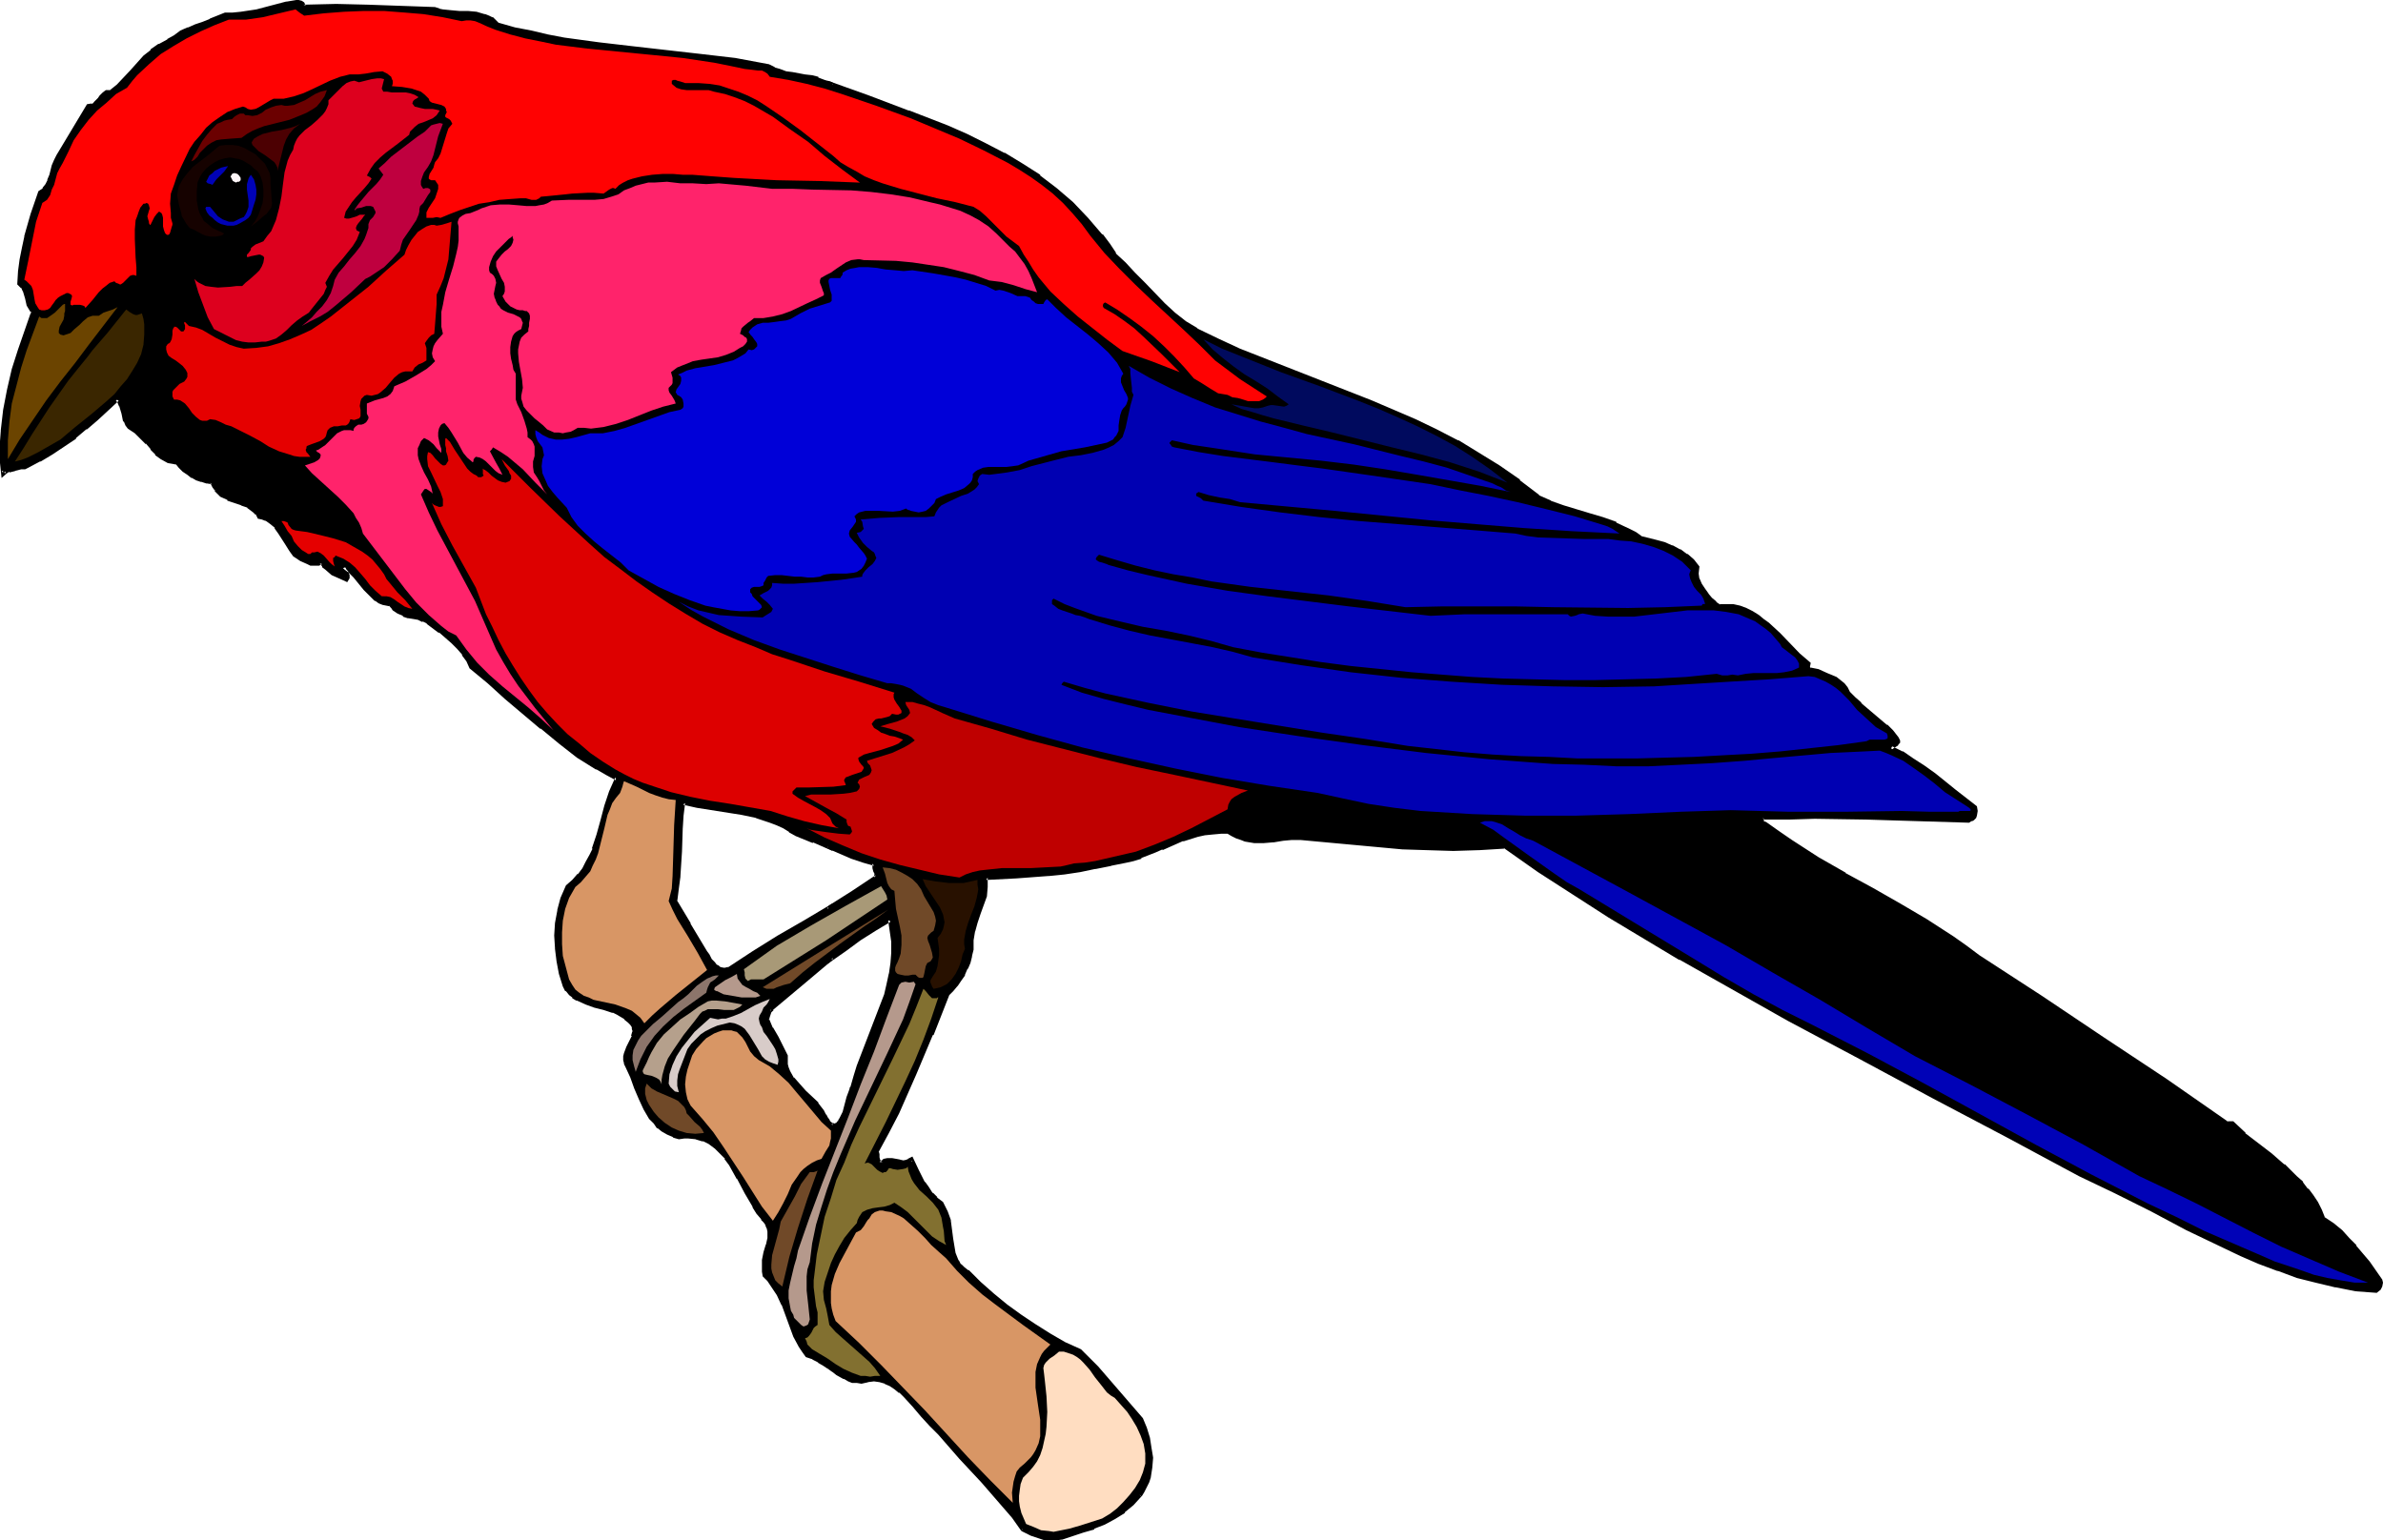 <?xml version="1.0" encoding="UTF-8" standalone="no"?>
<svg
   version="1.0"
   width="129.98mm"
   height="84.042mm"
   id="svg47"
   sodipodi:docname="Bird 204.wmf"
   xmlns:inkscape="http://www.inkscape.org/namespaces/inkscape"
   xmlns:sodipodi="http://sodipodi.sourceforge.net/DTD/sodipodi-0.dtd"
   xmlns="http://www.w3.org/2000/svg"
   xmlns:svg="http://www.w3.org/2000/svg">
  <sodipodi:namedview
     id="namedview47"
     pagecolor="#ffffff"
     bordercolor="#000000"
     borderopacity="0.25"
     inkscape:showpageshadow="2"
     inkscape:pageopacity="0.0"
     inkscape:pagecheckerboard="0"
     inkscape:deskcolor="#d1d1d1"
     inkscape:document-units="mm" />
  <defs
     id="defs1">
    <pattern
       id="WMFhbasepattern"
       patternUnits="userSpaceOnUse"
       width="6"
       height="6"
       x="0"
       y="0" />
  </defs>
  <path
     style="fill:#000000;fill-opacity:1;fill-rule:evenodd;stroke:none"
     d="m 171.134,282.095 -1.131,-0.808 -1.131,-0.808 -1.293,-0.485 -1.293,-0.485 -0.646,-0.969 -0.646,-0.969 -0.97,-2.1 -1.616,-4.362 -0.97,-2.1 -0.97,-2.1 -1.131,-2.1 -0.808,-0.969 -0.808,-0.808 -0.323,-0.808 v -0.808 l 0.162,-1.616 0.323,-1.454 0.485,-1.616 0.323,-1.454 v -1.454 l -0.162,-0.646 -0.323,-0.646 -0.323,-0.646 -0.646,-0.646 -0.808,-1.293 -0.808,-1.293 -1.616,-2.747 -1.616,-3.07 -1.778,-2.908 -0.808,-1.293 -1.131,-1.131 -1.131,-1.131 -1.131,-0.808 -1.454,-0.646 -1.454,-0.485 -1.616,-0.162 -0.808,0.162 h -0.97 l -1.293,-0.323 -1.131,-0.485 -0.97,-0.646 -0.97,-0.646 -0.646,-0.969 -0.808,-0.808 -1.293,-1.939 -0.97,-2.1 -0.97,-2.262 -0.808,-2.262 -0.97,-2.1 -0.162,-0.646 -0.162,-0.808 v -0.485 l 0.162,-0.646 0.485,-1.293 0.97,-2.262 0.162,-1.131 v -0.485 l -0.162,-0.646 -0.323,-0.485 -0.485,-0.485 -0.808,-0.646 -0.808,-0.646 -0.808,-0.485 -0.808,-0.323 -1.939,-0.646 -1.939,-0.485 -1.778,-0.646 -1.778,-0.646 -0.808,-0.646 -0.646,-0.485 -0.646,-0.808 -0.646,-0.808 -0.646,-2.585 -0.485,-2.585 -0.323,-2.585 -0.162,-2.585 0.162,-2.585 0.485,-2.585 0.646,-2.424 0.97,-2.423 1.293,-1.131 1.131,-1.293 0.97,-1.293 0.808,-1.293 0.646,-1.293 0.646,-1.454 0.97,-2.908 0.808,-2.908 0.808,-3.07 0.808,-2.908 0.646,-1.454 0.646,-1.454 -1.939,-0.969 -2.101,-1.131 -3.878,-2.424 -3.878,-2.908 -3.717,-2.908 -7.272,-6.301 -3.555,-3.231 -3.717,-2.908 -0.646,-1.454 -0.97,-1.454 -0.97,-1.293 -1.131,-1.131 -2.586,-2.1 -2.586,-1.939 -0.97,-0.485 -0.97,-0.323 -1.131,-0.323 -0.97,-0.162 -0.97,-0.323 -0.97,-0.485 -0.97,-0.646 -0.323,-0.485 -0.323,-0.485 -0.97,-0.162 -0.646,-0.162 -0.808,-0.323 -0.646,-0.323 -1.131,-1.131 -1.131,-1.131 -2.101,-2.423 -1.131,-1.293 -1.131,-0.808 -0.162,0.323 v 0.323 l 0.323,0.323 0.162,0.323 0.323,0.646 v 0.323 l -0.162,0.323 -1.454,-0.485 -1.454,-0.646 -1.131,-1.131 -0.646,-0.485 -0.485,-0.646 -0.646,0.162 -0.646,0.162 -0.808,-0.162 -0.646,-0.162 -1.454,-0.808 -1.293,-0.808 -0.646,-1.131 -0.808,-1.131 -1.454,-2.424 -0.808,-1.131 -0.97,-0.808 -1.293,-0.808 -0.646,-0.323 -0.646,-0.162 -0.485,-0.646 -0.646,-0.646 -0.485,-0.485 -0.646,-0.323 -1.293,-0.646 -1.454,-0.485 -1.454,-0.485 -1.293,-0.808 -0.646,-0.485 -0.485,-0.485 -0.485,-0.808 -0.323,-0.808 -1.131,-0.162 -0.97,-0.162 -0.97,-0.485 -0.97,-0.485 -0.97,-0.485 -0.808,-0.646 L 37.168,96.132 36.522,95.324 H 35.552 l -0.808,-0.323 -1.293,-0.646 -1.131,-0.969 -1.131,-0.969 -0.808,-1.131 -1.131,-1.131 -1.131,-1.131 -1.454,-0.969 -0.485,-0.646 -0.323,-0.646 -0.485,-1.616 -0.323,-1.454 -0.485,-0.808 -0.323,-0.646 -4.363,4.039 -2.262,1.939 -2.262,1.777 -2.424,1.777 -2.424,1.616 -2.424,1.293 -2.586,1.293 L 5.01,96.294 4.363,96.455 3.07,96.617 1.778,96.94 1.293,97.101 0.646,97.586 0.485,95.324 V 93.224 90.962 L 0.646,88.862 1.131,84.499 1.778,80.298 2.909,76.259 4.202,72.22 6.787,64.303 6.302,63.657 5.979,62.849 5.494,61.395 5.01,59.78 4.686,59.133 4.04,58.487 4.202,55.902 4.525,53.478 5.01,51.217 5.494,48.793 6.141,46.531 6.787,44.269 l 1.616,-4.524 0.808,-0.646 0.646,-0.969 0.323,-0.969 0.323,-0.969 0.646,-2.1 0.485,-0.969 0.485,-0.808 6.141,-10.34 0.808,-0.162 0.485,-0.323 0.485,-0.485 0.485,-0.485 0.323,-0.646 0.646,-0.485 0.485,-0.323 h 0.808 l 1.616,-1.293 2.747,-2.908 2.747,-3.07 1.454,-1.131 1.616,-1.293 1.778,-0.808 1.293,-0.969 1.293,-0.808 1.616,-0.808 1.454,-0.485 1.454,-0.646 1.616,-0.485 2.909,-1.293 h 1.778 L 49.773,2.908 53.005,2.262 56.075,1.616 59.146,0.808 60.115,0.646 61.085,0.485 h 0.485 l 0.323,0.162 0.485,0.162 0.162,0.646 6.787,-0.162 6.626,0.162 6.787,0.162 6.949,0.162 0.646,0.323 0.97,0.162 1.616,0.323 1.778,0.162 h 1.778 l 1.616,0.162 1.778,0.323 0.646,0.323 0.808,0.485 0.646,0.485 0.646,0.646 3.394,0.808 3.394,0.808 3.394,0.808 3.555,0.485 6.949,0.969 7.11,0.969 7.11,0.646 7.11,0.808 6.949,0.969 6.787,1.131 1.131,0.646 1.131,0.485 1.293,0.485 1.293,0.162 2.747,0.485 1.293,0.162 1.293,0.323 1.293,0.485 1.293,0.485 V 174.815 l -3.394,-1.454 -3.555,-1.293 -1.293,-0.969 -1.293,-0.646 -1.454,-0.646 -1.293,-0.646 -2.909,-0.969 -3.07,-0.646 -3.07,-0.485 -2.909,-0.485 -3.07,-0.485 -2.909,-0.485 -0.323,2.424 -0.323,2.585 -0.162,5.009 -0.323,5.009 -0.162,2.585 -0.485,2.585 2.909,4.847 2.909,5.009 0.485,0.646 0.485,0.808 0.485,0.808 0.646,0.808 0.485,0.646 0.646,0.485 0.97,0.162 h 0.485 l 0.485,-0.162 5.171,-3.393 5.333,-3.07 5.171,-3.231 5.333,-3.07 v 10.825 l -5.979,5.009 -6.141,5.009 -0.323,0.485 -0.323,0.646 v 0.646 l -0.323,0.485 0.97,1.939 1.131,1.777 0.97,1.939 0.97,1.939 -0.162,0.808 0.162,0.808 0.162,0.808 0.323,0.808 0.808,1.454 1.131,1.293 1.293,1.454 2.586,2.424 0.97,1.454 0.485,0.969 0.485,0.646 0.323,0.646 0.485,0.323 z m 39.754,33.283 -1.939,-2.747 -2.101,-2.423 -4.202,-4.847 -4.525,-4.847 -4.363,-5.009 -1.778,-1.777 -1.778,-1.939 -1.778,-2.1 -1.778,-1.939 -0.97,-0.969 -0.97,-0.646 -1.131,-0.646 -0.97,-0.646 -1.293,-0.323 h -1.131 -1.293 l -1.293,0.323 h -0.97 l -0.808,-0.162 -0.808,-0.323 -0.808,-0.323 -1.616,-0.969 -1.454,-0.969 v -50.409 l 0.485,0.323 h 0.485 0.323 l 0.323,-0.323 0.485,-0.323 0.323,-0.646 0.485,-1.293 0.97,-3.07 0.485,-1.293 0.162,-0.485 0.162,-0.485 0.646,-2.1 0.646,-2.1 1.616,-4.201 1.616,-4.201 1.616,-4.201 0.646,-2.262 0.646,-2.1 0.485,-2.1 0.323,-2.262 0.162,-2.1 v -2.262 l -0.323,-2.262 -0.485,-2.262 -3.07,1.777 -3.232,2.1 -2.909,2.1 -3.07,2.262 v -10.825 l 4.848,-3.07 4.686,-3.07 v -0.808 l -0.323,-0.646 -0.162,-0.646 v -0.323 l 0.162,-0.323 -2.424,-0.646 -2.262,-0.969 -4.525,-1.777 V 17.288 l 8.08,2.908 7.918,2.908 8.08,3.231 4.04,1.616 3.878,1.939 3.717,2.1 3.717,2.1 3.555,2.423 3.394,2.585 3.394,2.908 3.07,3.07 3.07,3.554 1.293,1.939 1.454,1.939 1.939,1.939 1.939,1.939 2.101,2.262 4.04,4.201 2.101,1.939 2.262,1.777 2.424,1.454 4.363,2.262 4.525,1.939 9.05,3.716 9.05,3.554 9.05,3.554 4.525,1.777 4.525,2.1 4.363,2.1 4.363,2.262 4.363,2.423 4.202,2.585 4.04,2.908 4.04,3.231 2.424,1.293 2.747,0.969 5.494,1.616 2.747,0.808 2.586,0.969 2.586,1.293 1.293,0.646 1.293,0.808 3.232,0.969 1.616,0.485 1.454,0.485 1.616,0.808 1.454,0.969 1.293,1.131 0.97,1.293 v 1.293 l 0.162,1.131 0.323,1.131 0.646,1.131 0.808,0.969 0.808,0.969 0.97,0.808 0.808,0.646 1.454,-0.162 1.454,0.162 1.293,0.323 1.293,0.485 1.293,0.646 1.131,0.646 1.131,0.808 1.131,0.969 2.101,1.939 2.101,2.1 1.939,2.1 2.101,1.777 -0.162,0.485 v 0.485 l 0.162,0.162 0.323,0.162 0.808,0.162 0.808,0.162 1.778,0.808 1.778,0.808 0.808,0.485 0.808,0.646 0.646,0.808 0.485,0.969 1.131,1.131 1.293,1.131 5.333,4.524 1.131,1.131 1.131,1.293 0.162,0.485 v 0.323 l -0.162,0.323 -0.162,0.162 -0.323,0.162 -0.323,0.162 -0.646,0.485 2.424,1.131 2.262,1.293 2.262,1.454 2.262,1.616 4.202,3.393 4.202,3.231 0.162,0.808 -0.323,0.808 -0.162,0.485 -0.323,0.323 -0.323,0.162 -0.485,0.162 -10.504,-0.162 -10.504,-0.323 -10.666,-0.323 -5.333,0.162 -5.494,0.162 -0.162,0.323 0.162,0.323 0.162,0.323 0.485,0.162 2.586,1.939 2.747,1.939 5.494,3.393 5.494,3.231 5.656,3.231 5.494,3.07 5.656,3.231 5.494,3.554 2.586,1.939 2.586,1.939 12.928,8.401 12.928,8.563 12.766,8.563 12.766,8.886 h 0.97 l 2.586,2.262 2.586,2.1 2.747,2.1 2.747,2.262 2.424,2.424 1.293,1.131 0.97,1.454 1.131,1.293 0.808,1.454 0.808,1.454 0.646,1.616 1.939,1.293 1.778,1.454 1.454,1.454 1.454,1.616 2.747,3.393 2.424,3.554 0.162,0.485 -0.162,0.646 -0.323,0.485 -0.485,0.646 -4.202,-0.485 -4.04,-0.808 -4.04,-0.969 -4.04,-0.969 -3.878,-1.454 -3.717,-1.454 -3.878,-1.616 -3.717,-1.616 -7.434,-3.716 -7.272,-3.716 -7.434,-3.716 -3.717,-1.777 -3.717,-1.777 -14.867,-8.078 -15.029,-7.917 -15.029,-8.078 -15.029,-8.078 -14.867,-8.24 -7.434,-4.201 -7.434,-4.524 -7.272,-4.362 -7.272,-4.524 -7.11,-4.847 -7.272,-4.847 -5.333,0.323 -5.171,0.162 -5.333,-0.162 -5.171,-0.162 -10.342,-0.808 -10.504,-1.131 -1.939,0.162 h -1.778 l -2.101,0.323 -1.939,0.162 h -1.939 l -1.778,-0.323 -0.97,-0.162 -0.808,-0.323 -0.808,-0.485 -0.808,-0.646 h -1.778 l -1.616,0.162 -1.616,0.162 -1.616,0.323 -2.909,0.969 -2.909,1.131 -1.454,0.646 -1.454,0.646 -2.909,1.131 -1.454,0.485 -1.454,0.485 -1.616,0.323 -1.616,0.162 -3.232,0.646 -3.232,0.646 -3.232,0.485 -3.232,0.323 -6.464,0.485 -6.302,0.323 v 1.939 l -0.323,1.777 -0.485,1.777 -0.646,1.777 -0.646,1.939 -0.485,1.777 -0.485,1.939 v 1.939 l -0.323,1.293 -0.323,1.293 -0.485,1.131 -0.646,1.293 -0.646,1.131 -0.808,1.131 -0.808,0.969 -0.97,0.969 -3.232,8.24 -3.394,8.078 -3.717,8.078 -1.939,4.039 -2.262,3.878 0.162,0.646 v 0.808 l 0.323,0.646 0.162,0.323 0.323,0.162 0.323,-0.323 0.323,-0.162 0.808,-0.162 h 0.646 l 1.778,0.323 h 0.646 0.97 l 0.323,-0.323 0.323,-0.162 1.293,2.262 1.293,2.585 0.646,1.131 0.97,1.131 0.97,0.969 1.131,0.969 0.485,0.969 0.323,0.808 0.646,1.777 0.485,3.878 0.323,1.939 0.162,0.808 0.323,0.969 0.485,0.808 0.485,0.808 0.646,0.646 0.97,0.646 2.424,2.424 2.747,2.423 2.747,2.262 2.909,2.1 3.07,2.1 3.07,1.777 3.07,1.777 3.232,1.616 3.394,3.393 3.07,3.554 3.07,3.554 3.07,3.554 0.808,1.777 0.485,1.939 0.485,2.1 0.162,2.1 -0.162,1.939 -0.323,1.939 -0.323,0.969 -0.323,0.969 -0.485,0.969 -0.646,0.808 -1.616,1.777 -1.778,1.454 -1.939,1.454 -2.101,0.969 -2.101,0.969 -2.262,0.808 -4.363,1.293 -1.131,0.162 h -1.131 -0.97 l -0.97,-0.162 -1.939,-0.808 z"
     id="path1" />
  <path
     style="fill:#000000;fill-opacity:1;fill-rule:evenodd;stroke:none"
     d="m 170.649,282.095 0.808,-0.323 -1.131,-0.808 -1.293,-0.808 v 0 l -1.131,-0.646 h -0.162 l -1.293,-0.485 0.323,0.162 -0.808,-0.969 -0.485,-0.969 v 0 l -1.131,-1.939 h 0.162 l -2.586,-6.463 v -0.162 l -0.97,-2.1 v 0 l -1.293,-1.939 -0.646,-0.969 -0.162,-0.162 -0.808,-0.808 v 0.162 l -0.162,-0.808 v 0.162 -0.808 0 l 0.162,-1.616 0.323,-1.454 v 0 l 0.323,-1.454 v -0.162 l 0.323,-1.454 v -1.454 -0.808 0 l -0.323,-0.808 -0.485,-0.646 -0.646,-0.646 h 0.162 l -0.97,-1.131 -0.808,-1.293 v 0 l -1.616,-2.747 -1.616,-3.07 v 0 l -1.778,-2.908 -0.808,-1.454 v 0 l -1.131,-1.131 -1.131,-1.131 v 0 l -1.293,-0.969 -1.454,-0.646 -1.454,-0.323 v 0 l -1.778,-0.323 -0.97,0.162 -0.97,0.162 h 0.323 l -1.293,-0.485 0.162,0.162 -1.293,-0.646 h 0.162 l -1.131,-0.485 -0.808,-0.808 v 0.162 l -0.646,-0.969 -0.808,-0.808 v 0 l -1.131,-1.939 v 0 l -1.131,-2.1 -0.808,-2.1 -0.97,-2.262 -0.808,-2.1 v 0 l -0.162,-0.646 v 0 l -0.162,-0.646 v 0 -0.485 0 l 0.162,-0.646 v 0 l 0.323,-1.131 v 0 l 1.131,-2.262 0.162,-1.293 v -0.485 -0.162 l -0.162,-0.646 -0.485,-0.485 -0.485,-0.646 -0.808,-0.646 v -0.162 l -0.808,-0.485 h -0.162 l -0.808,-0.485 -0.808,-0.323 -0.162,-0.162 -1.939,-0.646 -1.778,-0.485 -1.778,-0.485 v 0 l -1.778,-0.808 h 0.162 l -0.808,-0.485 v 0 l -0.808,-0.485 h 0.162 l -0.646,-0.646 v 0 l -0.646,-0.969 0.162,0.162 -0.646,-2.585 v 0.162 l -0.485,-2.585 -0.323,-2.585 v 0 l -0.162,-2.585 0.162,-2.585 v 0 l 0.485,-2.424 v 0 l 0.485,-2.423 v 0 l 0.97,-2.424 v 0.162 l 1.293,-1.131 1.131,-1.293 v 0 l 0.97,-1.293 0.808,-1.293 v 0 l 0.646,-1.454 0.646,-1.454 h 0.162 l 0.97,-2.908 0.646,-3.07 0.97,-2.908 0.808,-2.908 v 0 l 0.485,-1.454 0.97,-1.777 -2.424,-1.131 -2.101,-1.131 h 0.162 l -4.04,-2.585 -3.717,-2.747 v 0 l -3.717,-2.908 v 0 l -7.272,-6.301 -3.555,-3.231 v 0 l -3.717,-2.908 v 0.162 l -0.646,-1.454 v -0.162 l -0.808,-1.454 h -0.162 l -0.97,-1.293 v 0 l -1.131,-1.131 -2.586,-2.1 -0.162,-0.162 -2.424,-1.777 h -0.162 l -0.97,-0.485 v -0.162 l -0.97,-0.323 -1.131,-0.323 v 0 l -1.131,-0.162 h 0.162 l -0.97,-0.323 v 0 l -0.97,-0.323 v 0 l -0.808,-0.646 v 0 l -0.323,-0.485 v 0.162 l -0.485,-0.646 -0.97,-0.162 v 0 l -0.808,-0.323 0.162,0.162 -0.808,-0.323 h 0.162 l -0.646,-0.485 v 0.162 l -1.131,-1.131 -1.131,-1.131 v 0.162 l -2.101,-2.585 v 0 l -1.131,-1.293 v 0 l -1.616,-1.293 -0.485,0.969 0.162,0.646 0.162,0.323 h 0.162 l 0.162,0.323 v 0 l 0.323,0.646 -0.162,-0.162 v 0.323 l 0.162,-0.162 -0.323,0.323 0.646,-0.162 -1.454,-0.485 -1.454,-0.808 0.162,0.162 -1.131,-1.131 -0.646,-0.485 v 0 l -0.646,-0.808 -0.97,0.323 h 0.162 -0.808 0.162 l -0.646,-0.162 v 0 l -0.646,-0.162 v 0 L 62.216,114.874 h 0.162 l -1.293,-0.808 0.162,0.162 -0.808,-1.131 -0.808,-1.293 -1.454,-2.424 -0.808,-0.969 v -0.162 l -0.97,-0.808 -0.162,-0.162 -1.131,-0.646 -0.808,-0.323 -0.646,-0.323 0.162,0.323 -0.485,-0.808 -0.646,-0.646 v 0 l -0.646,-0.485 -0.646,-0.323 v 0 l -1.293,-0.646 -0.162,-0.162 -1.454,-0.485 -1.293,-0.485 v 0 l -1.293,-0.646 0.162,0.162 -0.646,-0.646 -0.485,-0.485 h 0.162 l -0.808,0.485 v 0.162 l 0.485,0.485 0.646,0.646 1.454,0.646 v 0.162 l 1.454,0.485 1.454,0.485 h -0.162 l 1.454,0.485 h -0.162 l 0.646,0.485 0.646,0.485 -0.162,-0.162 0.646,0.646 v -0.162 l 0.485,0.969 0.808,0.162 0.808,0.323 -0.162,-0.162 1.131,0.808 v 0 l 0.97,0.808 h -0.162 l 0.808,1.131 1.454,2.262 0.808,1.293 0.808,1.131 1.454,0.969 v 0 l 1.454,0.646 0.646,0.323 h 0.162 0.808 0.808 l 0.646,-0.323 -0.485,-0.162 0.485,0.646 v 0.162 l 0.646,0.485 1.293,1.131 1.454,0.646 1.778,0.808 0.485,-0.808 v -0.646 l -0.323,-0.808 -0.323,-0.323 v 0 l -0.162,-0.323 v 0.162 -0.323 l -0.162,0.323 0.162,-0.323 -0.646,0.162 1.293,0.969 -0.162,-0.162 1.131,1.131 v 0 l 2.101,2.585 v 0 l 1.131,1.131 1.131,1.131 h 0.162 l 0.646,0.485 v 0 l 0.808,0.323 0.808,0.162 v 0 l 0.808,0.162 -0.323,-0.162 0.485,0.485 v 0 l 0.323,0.485 0.97,0.646 1.131,0.485 v 0.162 l 0.97,0.323 h 0.162 l 0.97,0.162 v 0 l 0.97,0.162 0.97,0.485 v -0.162 l 0.97,0.485 h -0.162 l 2.586,1.939 v -0.162 l 2.586,2.262 1.131,1.131 v 0 l 1.131,1.293 h -0.162 l 0.97,1.293 v 0 l 0.646,1.454 3.717,3.07 v 0 l 3.555,3.231 7.272,6.14 h 0.162 l 3.717,3.07 v 0 l 3.717,2.908 3.878,2.424 h 0.162 l 1.939,1.131 2.101,1.131 -0.162,-0.646 -0.646,1.454 -0.646,1.454 v 0 l -0.97,2.908 -0.808,3.07 -0.808,2.908 -0.97,2.908 h 0.162 l -0.646,1.293 -0.808,1.454 v 0 l -0.646,1.293 -0.97,1.293 v -0.162 l -1.131,1.293 -1.293,1.131 -1.131,2.585 v 0 l -0.646,2.423 v 0.162 l -0.485,2.585 v 0 l -0.162,2.585 0.162,2.585 v 0.162 l 0.323,2.585 0.485,2.585 v 0 l 0.808,2.585 0.485,0.969 h 0.162 l 0.646,0.808 0.646,0.485 v 0.162 l 0.808,0.485 h 0.162 l 1.778,0.808 v 0 l 1.778,0.646 1.939,0.485 1.939,0.646 -0.162,-0.162 0.97,0.485 0.808,0.485 v 0 l 0.808,0.485 h -0.162 l 0.808,0.646 0.485,0.485 v 0 l 0.323,0.485 v -0.162 0.646 -0.162 l 0.162,0.646 v -0.323 l -0.323,1.131 h 0.162 l -1.131,2.262 v 0 l -0.485,1.293 v 0 l -0.162,0.646 v 0.808 l 0.162,0.646 v 0.162 l 0.323,0.646 v 0 l 0.97,2.1 0.808,2.262 0.97,2.262 0.97,2.1 v 0 l 1.131,1.939 0.162,0.162 0.808,0.808 0.646,0.969 h 0.162 l 0.808,0.646 1.131,0.646 v 0 l 1.131,0.485 0.162,0.162 1.131,0.323 1.131,-0.162 h 0.808 v 0 l 1.616,0.162 h -0.162 l 1.616,0.485 -0.162,-0.162 1.293,0.646 v 0 l 1.293,0.969 -0.162,-0.162 1.131,1.131 1.131,1.131 h -0.162 l 0.97,1.293 1.616,2.908 v -0.162 l 1.616,3.07 1.616,2.747 v 0.162 l 0.808,1.293 0.97,1.131 v 0.162 l 0.646,0.646 -0.162,-0.162 0.485,0.646 -0.162,-0.162 0.323,0.808 v -0.162 l 0.162,0.808 v -0.162 1.454 0 l -0.323,1.454 v -0.162 l -0.485,1.616 v 0 l -0.323,1.616 v 1.454 0.162 0.808 l 0.162,0.969 0.97,0.969 v 0 l 0.646,0.969 1.293,1.939 v 0 l 0.97,2.1 v -0.162 l 2.424,6.624 v 0 l 1.131,2.1 v 0 l 0.646,0.969 0.808,1.131 1.454,0.485 h -0.162 l 1.293,0.646 h -0.162 l 1.131,0.646 1.939,1.293 z"
     id="path2" />
  <path
     style="fill:#000000;fill-opacity:1;fill-rule:evenodd;stroke:none"
     d="m 45.086,100.656 -0.646,-0.646 v 0 l -0.485,-0.969 -1.293,-0.323 h 0.162 l -1.131,-0.162 h 0.162 l -0.97,-0.323 -0.97,-0.485 v 0 l -0.808,-0.646 -0.808,-0.646 v 0.162 L 37.491,95.97 36.683,95.001 35.714,94.839 v 0 l -0.808,-0.162 v 0 l -1.293,-0.646 h 0.162 l -1.293,-0.969 0.162,0.162 -1.131,-1.131 v 0 l -0.808,-1.131 v 0 l -1.131,-1.131 -1.131,-1.131 -0.162,-0.162 -1.293,-0.969 v 0.162 l -0.485,-0.646 0.162,0.162 -0.323,-0.646 v 0 l -0.485,-1.454 -0.485,-1.777 -0.323,-0.646 v -0.162 l -0.808,-0.969 -4.686,4.362 -2.262,1.939 v 0 l -2.262,1.777 v 0 l -2.262,1.616 -2.424,1.616 -2.424,1.454 v 0 L 5.333,95.647 4.848,95.97 V 95.809 L 4.363,95.97 3.07,96.132 H 2.909 L 1.616,96.455 0.97,96.778 0.323,97.263 1.131,97.586 0.97,95.324 v 0 -2.1 -2.262 -2.1 0 l 0.646,-4.201 0.646,-4.201 v 0 l 1.131,-4.039 1.293,-4.039 2.586,-8.078 -0.485,-0.969 V 63.496 L 6.302,62.688 H 6.464 L 5.979,61.234 5.494,59.618 5.01,58.972 4.363,58.164 4.525,58.487 4.686,56.064 5.01,53.64 5.494,51.217 5.979,48.793 v 0.162 l 0.485,-2.262 0.808,-2.423 1.616,-4.362 -0.162,0.162 0.808,-0.808 v 0 l 0.646,-0.808 0.323,-0.969 0.162,-0.162 0.323,-0.969 0.646,-2.1 0.323,-0.969 v 0 l 0.485,-0.808 v 0 l 6.141,-10.34 -0.323,0.162 h 0.808 l 0.808,-0.323 0.485,-0.646 0.485,-0.485 v -0.162 l 0.485,-0.485 h -0.162 l 0.646,-0.485 h -0.162 l 0.485,-0.323 v 0.162 l 0.808,-0.162 1.616,-1.293 h 0.162 l 2.747,-2.908 2.747,-3.07 1.454,-1.293 -0.162,0.162 1.616,-1.131 v 0 l 1.778,-0.969 v 0 L 36.36,7.917 37.653,7.109 v 0 l 1.454,-0.646 h -0.162 l 1.616,-0.485 v 0 l 1.454,-0.646 v 0 l 1.454,-0.485 0.162,-0.162 2.909,-1.131 h -0.162 1.778 v 0 L 49.773,3.231 53.005,2.747 v 0 L 56.075,2.1 59.307,1.293 h -0.162 l 0.97,-0.162 1.131,-0.162 h -0.162 0.485 -0.162 L 61.893,1.131 61.731,0.969 62.054,1.293 l -0.162,-0.162 0.485,0.646 h 6.949 l 6.626,0.162 13.736,0.323 h -0.162 l 0.646,0.323 h 0.162 l 0.808,0.162 v 0 l 1.616,0.323 1.778,0.162 h 0.162 1.778 -0.162 l 1.778,0.162 v 0 l 1.616,0.323 h -0.162 l 0.808,0.323 0.808,0.323 v 0 l 0.646,0.485 h -0.162 l 0.808,0.646 3.394,0.969 3.555,0.808 v 0 l 3.394,0.646 3.394,0.646 7.11,0.969 6.949,0.969 7.11,0.646 7.11,0.808 6.949,0.969 6.949,1.131 h -0.162 l 1.131,0.646 v 0 l 1.131,0.485 v 0 l 1.293,0.323 h 0.162 l 1.293,0.323 2.747,0.323 1.293,0.323 v 0 l 1.293,0.323 -0.162,-0.162 1.293,0.646 v 0 l 1.293,0.485 -0.323,-0.485 V 174.815 l 0.646,-0.485 -3.394,-1.454 v 0 l -3.555,-1.293 0.162,0.162 -1.293,-0.969 h -0.162 l -1.293,-0.808 -1.293,-0.646 -1.454,-0.485 v -0.162 l -2.909,-0.969 h -0.162 l -2.909,-0.485 -3.07,-0.646 -3.07,-0.323 -3.07,-0.646 -3.394,-0.646 -0.323,3.07 -0.162,2.585 v 0 l -0.323,5.009 -0.323,5.009 v 0 l -0.162,2.423 -0.485,2.747 3.07,5.17 v -0.162 l 2.909,5.009 0.485,0.808 0.323,0.808 0.646,0.808 0.485,0.646 0.162,0.162 0.485,0.646 0.808,0.485 1.131,0.323 h 0.646 l 0.646,-0.323 5.171,-3.231 5.171,-3.231 5.333,-3.07 5.333,-3.231 -0.808,-0.323 v 10.825 l 0.323,-0.323 -6.141,5.009 -6.141,5.009 0.323,1.131 0.485,-0.485 h -0.162 l 5.979,-5.009 6.141,-5.17 0.162,-11.794 -5.979,3.554 -5.333,3.07 -5.171,3.231 -5.171,3.393 0.162,-0.162 -0.646,0.162 h 0.162 -0.485 v 0 l -0.808,-0.162 h 0.162 l -0.646,-0.485 v 0.162 l -0.485,-0.646 v 0 l -0.646,-0.646 -0.485,-0.969 -0.485,-0.646 -0.485,-0.808 -2.909,-4.847 v -0.162 l -2.909,-4.847 0.162,0.323 0.323,-2.585 0.323,-2.424 v -0.162 l 0.323,-5.009 0.162,-5.009 v 0.162 l 0.162,-2.585 0.323,-2.585 -0.485,0.323 2.909,0.646 3.07,0.485 3.07,0.485 3.07,0.485 3.07,0.646 h -0.162 l 2.909,0.969 v 0 l 1.293,0.485 1.454,0.646 1.293,0.808 h -0.162 l 1.454,0.808 3.555,1.454 v -0.162 l 4.04,1.777 V 16.964 l -1.616,-0.485 v 0 l -1.293,-0.485 v -0.162 l -1.293,-0.323 v 0 l -1.454,-0.162 -2.586,-0.485 -1.293,-0.162 v 0 l -1.293,-0.485 v 0 l -1.131,-0.323 h 0.162 l -1.293,-0.646 -6.949,-1.293 -6.949,-0.808 -7.11,-0.808 -7.11,-0.808 -6.949,-0.808 -7.11,-0.969 -3.394,-0.646 -3.394,-0.808 v 0 l -3.394,-0.646 -3.394,-0.969 0.162,0.162 -0.646,-0.646 v 0 l -0.646,-0.646 h -0.162 l -0.646,-0.323 -0.808,-0.323 H 99.869 L 98.253,2.423 v 0 L 96.475,2.262 v 0 h -1.778 v 0 L 92.92,2.1 91.304,1.939 v 0 L 90.496,1.777 h 0.162 L 89.688,1.454 75.952,0.969 69.326,0.808 62.539,0.969 63.024,1.131 62.701,0.485 62.216,0.162 61.57,0 h -0.485 l -0.97,0.162 -0.97,0.162 h -0.162 l -3.07,0.808 -3.07,0.808 v 0 l -3.232,0.485 -1.616,0.162 h 0.162 -1.778 l -3.232,1.293 h 0.162 l -1.616,0.646 v 0 L 40.238,5.009 v 0 l -1.454,0.646 h -0.162 l -1.454,0.646 v 0 L 35.875,7.27 34.421,8.078 h 0.162 l -1.778,0.969 h -0.162 l -1.616,1.131 v 0.162 l -1.454,1.131 -2.747,3.07 -2.747,2.908 v 0 l -1.616,1.293 0.162,-0.162 h -0.808 l -0.646,0.485 -0.646,0.646 -0.323,0.485 v 0 l -0.485,0.485 -0.485,0.485 h 0.162 l -0.646,0.323 0.162,-0.162 -0.97,0.162 -6.302,10.502 v 0 l -0.485,0.969 v 0 l -0.485,1.131 -0.485,1.939 -0.485,1.131 0.162,-0.162 -0.485,0.969 v 0 L 8.726,38.776 H 8.888 L 7.918,39.422 6.302,44.108 5.656,46.37 5.01,48.631 v 0.162 L 4.525,51.055 4.04,53.478 3.717,55.902 3.555,58.649 4.363,59.456 v -0.162 l 0.323,0.808 v -0.162 l 0.485,1.616 0.323,1.454 0.485,0.808 v 0 l 0.485,0.808 v -0.485 l -2.747,7.917 -1.293,4.039 -0.97,4.201 v 0 L 0.646,84.499 0.162,88.7 v 0.162 L 0,90.962 v 2.262 2.1 0.162 l 0.323,3.07 1.293,-1.131 -0.162,0.162 0.485,-0.323 v 0.162 L 3.232,97.101 H 3.07 L 4.363,96.778 h 0.808 l 0.646,-0.323 2.424,-1.293 h 0.162 l 2.424,-1.454 2.424,-1.616 2.424,-1.616 V 90.316 l 2.101,-1.777 h 0.162 l 2.262,-1.939 4.363,-4.039 -0.808,-0.162 0.485,0.646 v 0 l 0.323,0.808 v -0.162 l 0.485,1.616 0.323,1.616 h 0.162 l 0.323,0.808 0.485,0.646 1.454,0.969 v 0 l 1.131,1.131 1.131,1.131 v -0.162 l 0.97,1.131 v 0.162 l 0.97,0.969 v 0.162 l 1.131,0.808 1.454,0.808 0.97,0.162 v 0 l 0.808,0.162 -0.162,-0.162 0.646,0.808 0.808,0.808 v 0 l 0.97,0.646 0.808,0.646 h 0.162 l 0.808,0.485 0.97,0.323 h 0.162 l 0.97,0.323 h 0.162 l 0.97,0.162 -0.323,-0.323 0.485,0.969 0.485,0.646 z"
     id="path3" />
  <path
     style="fill:#000000;fill-opacity:1;fill-rule:evenodd;stroke:none"
     d="m 158.691,207.613 -0.323,0.646 -0.323,0.646 -0.162,0.646 -0.162,0.808 0.97,1.939 v 0.162 l 0.97,1.777 v 0 l 1.131,1.777 0.808,1.939 v -0.323 l -0.162,0.969 v 0.162 l 0.162,0.808 v 0 l 0.162,0.808 v 0 l 0.323,0.808 0.808,1.616 1.293,1.293 1.293,1.454 2.586,2.424 h -0.162 l 1.131,1.454 v -0.162 l 0.485,0.969 v 0 l 0.485,0.808 0.323,0.646 0.485,0.323 -0.162,-0.323 v 50.409 l 0.97,0.808 -0.162,-51.378 -0.485,-0.485 h 0.162 l -0.485,-0.646 -0.323,-0.646 v 0.162 l -0.485,-0.969 -1.131,-1.454 v -0.162 l -2.586,-2.423 -1.293,-1.454 -1.131,-1.293 v 0.162 l -0.808,-1.454 -0.323,-0.808 v 0 l -0.162,-0.646 v 0 -0.808 0.162 -1.131 l -0.97,-1.939 -0.97,-1.939 v 0 l -1.131,-1.939 v 0.162 l -0.808,-1.939 v 0.323 l 0.162,-0.646 0.162,-0.485 v 0 l 0.162,-0.485 v 0 z"
     id="path4" />
  <path
     style="fill:#000000;fill-opacity:1;fill-rule:evenodd;stroke:none"
     d="m 211.049,314.893 0.162,0.162 -1.939,-2.585 v 0 l -2.101,-2.585 v 0 l -4.202,-4.847 -4.525,-4.847 -4.363,-4.847 -1.778,-1.939 -1.778,-1.939 -1.778,-2.1 -1.778,-1.939 -0.97,-0.969 v 0 l -1.131,-0.808 -0.97,-0.646 h -0.162 l -0.97,-0.485 h -0.162 l -1.131,-0.323 v 0 l -1.293,-0.162 v 0 h -1.293 l -1.454,0.323 h 0.162 -0.808 l -0.97,-0.162 h 0.162 l -0.808,-0.323 v 0.162 l -0.808,-0.323 v 0 l -1.454,-0.969 -1.454,-0.969 0.162,0.323 v -50.409 l -0.646,0.323 0.485,0.323 0.646,0.162 0.646,-0.162 0.323,-0.323 0.485,-0.323 v -0.162 l 0.323,-0.485 v 0 l 0.646,-1.454 v 0 l 0.97,-3.07 0.323,-1.293 0.323,-0.646 -0.162,0.162 0.323,-0.485 0.485,-2.1 0.808,-2.1 1.616,-4.201 v 0 l 1.616,-4.201 v 0 l 1.616,-4.201 0.646,-2.262 0.646,-2.1 0.485,-2.1 v -0.162 l 0.323,-2.262 v 0 l 0.162,-2.1 v -2.423 l -0.323,-2.1 -0.646,-3.07 -3.717,2.262 -3.07,1.939 -3.07,2.262 -2.909,2.262 0.646,0.323 v -10.825 l -0.162,0.323 4.686,-3.07 5.01,-3.231 v -1.131 l -0.323,-0.646 v 0 l -0.162,-0.646 v 0.162 -0.323 0.162 l 0.323,-0.808 -2.909,-0.808 -2.262,-0.808 v 0 l -4.525,-1.939 0.323,0.485 V 17.288 l -0.646,0.485 8.08,2.908 8.08,2.908 h -0.162 l 8.08,3.231 v -0.162 l 4.04,1.777 3.717,1.777 3.878,2.1 v 0 l 3.717,2.1 3.555,2.423 v 0 l 3.394,2.585 h -0.162 l 3.394,2.908 3.07,3.07 3.07,3.554 -0.162,-0.162 1.454,1.939 1.454,2.1 1.939,1.939 1.939,1.939 2.101,2.262 4.04,4.201 2.101,1.939 h 0.162 l 2.262,1.777 v 0 l 2.262,1.616 h 0.162 l 4.363,2.1 4.525,2.1 9.05,3.554 v 0 l 9.05,3.716 9.05,3.393 v 0 l 4.525,1.939 4.525,1.939 4.363,2.1 4.363,2.262 h -0.162 l 4.363,2.423 4.202,2.747 4.04,2.908 v -0.162 l 4.04,3.393 2.586,1.131 0.162,0.162 2.586,0.808 5.494,1.777 2.747,0.808 2.586,0.969 v -0.162 l 2.586,1.293 v 0 l 1.131,0.808 1.293,0.808 3.394,0.808 1.616,0.646 1.616,0.485 h -0.162 l 1.616,0.646 h -0.162 l 1.454,0.969 v 0 l 1.293,1.131 v -0.162 l 0.97,1.454 v -0.323 l -0.162,1.293 0.162,1.293 0.485,1.131 v 0.162 l 0.646,0.969 0.808,1.131 v 0 l 0.808,0.969 0.97,0.808 v 0 l 1.131,0.808 1.616,-0.162 h -0.162 l 1.293,0.162 1.454,0.323 h -0.162 l 1.293,0.323 v 0 l 1.131,0.646 v 0 l 1.131,0.646 1.131,0.808 1.131,0.969 v 0 l 2.101,1.939 4.04,4.201 2.101,1.777 -0.162,-0.485 -0.162,0.646 0.162,0.646 0.323,0.485 0.485,0.162 0.808,0.162 h 0.646 v 0 l 1.778,0.808 1.778,0.808 v 0 l 0.808,0.485 0.808,0.646 -0.162,-0.162 0.485,0.808 v 0 l 0.485,0.969 1.293,1.293 1.293,1.131 v 0 l 5.333,4.524 v 0 l 1.131,1.131 1.131,1.293 -0.162,-0.162 0.162,0.485 v -0.162 0.323 l 0.162,-0.162 -0.162,0.162 v 0 l -0.162,0.162 v -0.162 l -0.162,0.323 v 0 h -0.323 l -1.293,0.969 3.07,1.454 h -0.162 l 2.262,1.293 2.262,1.616 2.262,1.454 v 0 l 4.202,3.393 v 0 l 4.202,3.393 -0.162,-0.323 0.162,0.808 v -0.162 l -0.162,0.808 v -0.162 l -0.162,0.485 v -0.162 l -0.323,0.323 0.162,-0.162 -0.323,0.323 v 0 l -0.485,0.162 0.162,-0.162 -10.504,-0.162 -10.504,-0.323 -10.666,-0.162 h -5.333 l -5.656,0.162 0.485,0.808 V 169.16 l 0.162,-0.323 -0.485,0.162 h 5.494 l 5.333,-0.162 10.666,0.162 10.504,0.323 10.666,0.323 0.485,-0.323 h 0.162 l 0.323,-0.162 0.485,-0.485 0.162,-0.485 0.162,-0.969 -0.162,-0.969 -4.363,-3.393 v 0 l -4.202,-3.393 v 0 l -2.262,-1.616 -2.262,-1.454 -2.101,-1.454 h -0.162 l -2.262,-1.131 v 0.808 l 0.646,-0.485 v 0 l 0.323,-0.162 0.162,-0.162 h 0.162 l 0.162,-0.323 0.323,-0.323 v -0.485 l -0.323,-0.646 -1.131,-1.454 -1.131,-1.131 h -0.162 l -5.333,-4.524 h 0.162 l -1.293,-1.131 -1.131,-1.131 v 0 l -0.485,-0.969 v 0 l -0.646,-0.808 -0.808,-0.646 -0.808,-0.646 v 0 l -1.939,-0.808 -1.778,-0.808 -0.808,-0.162 -0.808,-0.162 v 0.162 l -0.162,-0.162 0.162,0.162 -0.162,-0.323 v 0.162 -0.323 0.162 l 0.162,-0.808 -2.262,-1.939 -4.04,-4.201 -2.101,-1.939 -0.162,-0.162 -1.131,-0.808 -0.97,-0.808 -1.293,-0.808 v 0 l -1.293,-0.646 v 0 l -1.293,-0.485 v 0 l -1.454,-0.323 h -1.454 -1.454 l 0.323,0.162 -0.97,-0.646 h 0.162 l -0.97,-0.808 -0.808,-0.969 0.162,0.162 -0.808,-1.131 -0.646,-0.969 v 0 l -0.485,-1.131 v 0.162 l -0.162,-1.131 v 0 l 0.162,-1.454 -1.131,-1.454 -1.293,-1.131 h -0.162 l -1.293,-0.969 h -0.162 l -1.454,-0.808 h -0.162 l -1.454,-0.646 -1.778,-0.485 -3.232,-0.808 h 0.162 l -1.131,-0.808 -1.293,-0.646 v 0 l -2.747,-1.293 v -0.162 l -2.747,-0.969 -2.747,-0.808 -5.333,-1.616 -2.747,-0.969 h 0.162 l -2.586,-1.131 h 0.162 l -4.04,-3.07 v -0.162 l -4.202,-2.908 -4.202,-2.585 -4.202,-2.585 h -0.162 l -4.363,-2.262 -4.363,-2.1 -4.525,-1.939 -4.525,-1.939 v 0 l -9.05,-3.554 -9.05,-3.554 v 0 l -9.05,-3.554 -4.525,-2.1 -4.363,-2.1 h 0.162 l -2.424,-1.454 v 0 l -2.262,-1.777 v 0 l -2.101,-1.939 -4.04,-4.201 -2.101,-2.1 -1.939,-2.1 -2.101,-1.939 h 0.162 l -1.293,-1.939 -1.454,-1.939 h -0.162 l -2.909,-3.393 -3.07,-3.231 -3.394,-2.908 v 0 l -3.394,-2.585 v -0.162 l -3.555,-2.262 -3.717,-2.262 h -0.162 l -3.717,-1.939 -3.878,-1.939 -4.04,-1.777 v 0 l -7.918,-3.07 h -0.162 l -8.08,-3.07 -8.565,-3.07 V 174.976 l 4.848,2.1 v 0 l 2.424,0.808 2.262,0.646 -0.323,-0.485 v 0.485 0.485 l 0.162,0.646 v 0 l 0.323,0.646 h -0.162 l 0.162,0.646 0.162,-0.485 -4.848,3.231 -4.848,3.07 -0.162,11.956 3.717,-2.585 3.07,-2.262 3.07,-1.939 3.232,-1.939 -0.646,-0.323 0.323,2.262 0.323,2.262 v 0 2.262 l -0.162,2.1 v 0 l -0.323,2.262 v -0.162 l -0.485,2.262 -0.485,2.1 -0.808,2.1 -1.616,4.201 v 0 l -1.616,4.201 v 0 l -1.616,4.201 -0.646,2.1 -0.646,2.262 0.162,-0.162 -0.323,0.323 v 0.162 l -0.162,0.485 -0.485,1.293 -0.808,3.07 v 0 l -0.646,1.293 v 0 l -0.323,0.485 h 0.162 l -0.485,0.323 h 0.162 l -0.323,0.323 0.162,-0.162 -0.485,0.162 h 0.162 l -0.485,-0.162 0.162,0.162 -1.131,-0.808 0.162,51.378 1.616,1.293 1.454,0.808 h 0.162 l 0.808,0.485 v 0 l 0.808,0.323 h 0.162 0.808 l 0.97,0.162 1.454,-0.323 h -0.162 l 1.293,-0.162 v 0 l 1.131,0.162 v 0 l 1.131,0.323 h -0.162 l 1.131,0.485 v 0 l 0.97,0.646 0.97,0.808 v -0.162 l 0.97,0.969 1.778,1.939 1.778,2.1 1.778,1.939 1.778,1.777 4.363,5.009 4.525,4.847 4.202,4.847 v 0 l 2.101,2.424 v 0 l 1.939,2.747 z"
     id="path5" />
  <path
     style="fill:#000000;fill-opacity:1;fill-rule:evenodd;stroke:none"
     d="m 363.115,168.191 -0.485,0.808 0.162,0.646 0.485,0.485 0.485,0.162 -0.162,-0.162 2.747,2.1 2.586,1.777 5.494,3.554 5.656,3.231 v 0 l 5.656,3.07 5.494,3.231 v 0 l 5.494,3.231 5.494,3.393 2.747,1.939 2.586,2.1 12.928,8.401 12.766,8.401 12.928,8.725 12.766,8.886 h 1.131 l -0.323,-0.162 2.586,2.262 v 0 l 2.586,2.1 2.747,2.1 2.747,2.262 v 0 l 2.424,2.424 1.293,1.131 v 0 l 0.97,1.293 v 0 l 0.97,1.293 0.97,1.454 v 0 l 0.808,1.454 0.646,1.777 2.101,1.454 -0.162,-0.162 1.778,1.454 1.454,1.454 1.454,1.616 v 0 l 2.747,3.393 h -0.162 l 2.586,3.393 v -0.162 0.485 -0.162 0.646 0 l -0.323,0.485 0.162,-0.162 -0.646,0.646 0.485,-0.162 -4.202,-0.485 -4.202,-0.646 h 0.162 l -4.202,-0.969 -3.878,-1.131 -3.878,-1.293 h 0.162 l -3.878,-1.454 v 0 l -3.878,-1.616 -3.717,-1.777 -7.272,-3.554 -7.434,-3.878 -7.272,-3.716 -3.717,-1.777 -3.878,-1.777 -14.867,-8.078 -15.029,-7.917 -15.029,-7.917 -15.029,-8.078 -14.867,-8.24 -7.434,-4.362 h 0.162 l -7.434,-4.362 -7.272,-4.362 -7.272,-4.685 -7.272,-4.685 -7.272,-5.009 -5.494,0.485 v 0 h -5.171 -5.333 l -5.171,-0.323 v 0 l -10.342,-0.808 -10.504,-0.969 v 0 h -1.939 l -1.778,0.162 h -0.162 l -1.939,0.162 v 0 l -1.939,0.162 h -1.939 0.162 l -1.939,-0.162 h 0.162 l -0.97,-0.323 -0.808,-0.323 v 0 l -0.808,-0.323 v 0 l -0.808,-0.646 -1.939,-0.162 v 0 l -1.616,0.162 -1.616,0.162 -1.616,0.323 h -0.162 l -2.909,0.969 -0.162,0.162 -2.747,1.131 v 0 l -1.616,0.485 v 0.162 l -1.293,0.646 -2.909,1.131 v -0.162 l -1.454,0.485 -1.454,0.485 v 0 l -1.616,0.323 -1.616,0.162 v 0 l -3.232,0.808 h 0.162 l -3.232,0.485 -3.232,0.485 -3.232,0.323 v 0 l -6.464,0.485 -6.787,0.485 v 2.262 -0.162 l -0.323,1.939 v -0.162 l -0.485,1.939 -0.646,1.777 -0.646,1.777 -0.485,1.777 v 0.162 l -0.485,1.777 v 0.162 1.939 0 l -0.323,1.293 v -0.162 l -0.323,1.293 -0.485,1.293 0.162,-0.162 -0.646,1.293 v -0.162 l -0.646,1.131 -0.808,1.131 v 0 l -0.808,0.969 -0.97,0.969 -3.394,8.24 h 0.162 l -3.394,8.24 -3.717,8.078 -2.101,3.878 -2.101,4.201 v 0.808 0.808 l 0.323,0.646 0.323,0.485 0.646,0.485 0.646,-0.646 v 0 l 0.323,-0.162 -0.162,0.162 0.646,-0.323 v 0 h 0.646 v 0 l 1.616,0.485 v 0 h 0.808 l 0.97,-0.162 0.485,-0.162 h 0.162 l 0.323,-0.323 -0.646,-0.162 1.293,2.423 1.131,2.424 v 0 l 0.808,1.293 0.808,1.131 h 0.162 l 0.97,0.969 v 0 l 1.131,0.969 h -0.162 l 0.646,0.808 v 0 l 0.323,0.808 v -0.162 l 0.485,1.939 v 0 l 0.485,3.716 0.323,1.939 0.162,0.969 v 0 l 0.323,0.969 h 0.162 l 0.485,0.808 v 0.162 l 0.485,0.808 0.646,0.646 0.162,0.162 0.808,0.646 v -0.162 l 2.424,2.424 2.747,2.424 v 0 l 2.909,2.262 v 0 l 2.909,2.262 2.909,1.939 3.07,1.939 h 0.162 l 3.07,1.777 3.07,1.454 v 0 l 3.394,3.393 3.07,3.554 3.07,3.554 3.07,3.554 v -0.162 l 0.646,1.777 v 0 l 0.485,1.939 v 0 l 0.485,1.939 0.162,2.1 v 0 1.939 0 l -0.485,1.939 v -0.162 l -0.162,0.969 v 0 l -0.485,0.969 -0.323,0.808 v 0 l -0.646,0.808 v 0 l 0.646,0.646 0.162,-0.162 0.485,-0.808 v 0 l 0.485,-0.969 0.485,-0.969 0.323,-0.969 v 0 l 0.323,-2.1 v 0 l 0.162,-1.939 v -0.162 l -0.323,-1.939 -0.323,-2.1 v 0 l -0.646,-2.1 v 0 l -0.808,-1.939 -3.07,-3.554 -3.07,-3.554 -3.07,-3.554 -3.555,-3.554 -3.232,-1.454 -3.07,-1.777 v 0 l -3.07,-1.939 -2.909,-1.939 -2.909,-2.1 v 0 l -2.747,-2.262 v 0 l -2.747,-2.424 -2.424,-2.423 h -0.162 l -0.808,-0.646 v 0 l -0.646,-0.646 v 0.162 l -0.485,-0.969 v 0.162 l -0.323,-0.808 v 0 l -0.323,-0.808 v 0 l -0.162,-0.969 -0.323,-1.939 -0.485,-3.716 v -0.162 l -0.646,-1.777 v 0 l -0.485,-0.969 v 0 l -0.485,-0.969 -1.293,-0.969 h 0.162 l -0.97,-0.969 v 0.162 l -0.808,-1.293 -0.808,-1.131 v 0.162 l -1.293,-2.585 -1.293,-2.747 -0.97,0.485 h 0.162 l -0.485,0.162 h 0.162 l -0.808,0.162 h 0.162 l -0.808,-0.162 h 0.162 l -1.778,-0.323 h -0.97 l -0.808,0.162 -0.323,0.323 h -0.162 l -0.323,0.323 h 0.646 l -0.323,-0.162 v 0 l -0.162,-0.323 v 0.162 l -0.162,-0.646 v 0 -0.646 l -0.162,-0.646 v 0.162 l 2.101,-3.878 2.101,-4.039 3.555,-8.078 3.394,-8.078 h 0.162 l 3.232,-8.24 -0.162,0.162 0.97,-0.969 0.808,-0.969 0.162,-0.162 0.646,-0.969 0.808,-1.131 v -0.162 l 0.485,-1.131 0.162,-0.162 0.485,-1.131 0.323,-1.293 v -0.162 l 0.323,-1.293 v 0 -1.939 0 l 0.323,-1.939 v 0.162 l 0.485,-1.777 0.646,-1.939 0.646,-1.777 0.646,-1.777 v 0 l 0.162,-1.939 v 0 -1.939 l -0.323,0.485 6.302,-0.323 6.464,-0.485 h 0.162 l 3.232,-0.323 3.232,-0.485 3.07,-0.646 h 0.162 l 3.232,-0.646 h -0.162 l 1.616,-0.323 1.616,-0.323 v 0 l 1.454,-0.323 1.616,-0.485 v -0.162 l 2.909,-1.131 1.454,-0.646 v 0.162 l 1.454,-0.646 v 0 l 2.909,-1.293 -0.162,0.162 3.07,-0.969 v 0 l 1.454,-0.323 1.616,-0.162 1.778,-0.162 h -0.162 1.778 -0.323 l 0.808,0.485 v 0 l 0.97,0.485 v 0 l 0.97,0.323 0.808,0.323 v 0 l 1.939,0.323 v 0 h 1.939 l 1.939,-0.162 h 0.162 l 1.939,-0.323 v 0 l 1.778,-0.162 h 1.939 -0.162 l 10.504,0.969 10.504,0.969 v 0 l 5.171,0.162 5.333,0.162 5.171,-0.162 h 0.162 l 5.333,-0.323 -0.323,-0.162 7.11,5.009 7.272,4.685 7.272,4.685 7.272,4.362 7.272,4.362 h 0.162 l 7.434,4.201 14.867,8.401 14.867,7.917 15.029,8.078 15.029,7.917 15.029,8.078 3.717,1.777 3.717,1.777 7.434,3.716 7.272,3.878 7.434,3.554 3.717,1.777 3.717,1.616 v 0 l 3.878,1.454 h 0.162 l 3.878,1.454 3.878,0.969 4.04,0.969 h 0.162 l 4.04,0.808 4.363,0.323 0.808,-0.646 0.323,-0.646 0.162,-0.808 -0.162,-0.646 -2.586,-3.716 v 0 l -2.747,-3.231 v -0.162 l -1.454,-1.454 -1.454,-1.616 -1.778,-1.454 v 0 l -1.939,-1.293 0.162,0.162 -0.646,-1.616 -0.808,-1.616 v 0 l -0.97,-1.454 -0.97,-1.293 h -0.162 l -0.97,-1.293 v -0.162 l -1.293,-1.131 -2.424,-2.423 h -0.162 l -2.586,-2.262 -2.747,-2.1 -2.747,-2.1 h 0.162 l -2.586,-2.423 h -1.293 l 0.323,0.162 -12.766,-8.886 -12.928,-8.563 -12.766,-8.563 -12.928,-8.401 -2.586,-1.939 -2.747,-1.939 -5.494,-3.554 -5.494,-3.231 v 0 l -5.656,-3.231 -5.656,-3.07 h 0.162 l -5.656,-3.231 -5.494,-3.554 -2.586,-1.777 -2.747,-1.939 -0.485,-0.162 0.162,0.162 -0.162,-0.323 v 0.162 -0.323 z"
     id="path6" />
  <path
     style="fill:#000000;fill-opacity:1;fill-rule:evenodd;stroke:none"
     d="m 234.643,307.946 -1.616,1.777 -1.778,1.454 v 0 l -1.939,1.293 h 0.162 l -2.101,1.131 -2.101,0.969 v -0.162 l -2.262,0.808 -4.363,1.293 v 0 l -1.131,0.162 h 0.162 -1.131 -0.97 v 0 l -0.97,-0.162 h 0.162 l -1.939,-0.808 v 0.162 l -1.778,-0.969 -0.485,0.808 1.939,0.969 v 0 l 1.939,0.646 v 0 l 0.97,0.323 h 0.162 0.97 1.131 v 0 l 1.131,-0.162 h 0.162 l 4.363,-1.454 2.262,-0.646 v -0.162 l 2.101,-0.808 2.101,-1.131 v 0 l 2.101,-1.293 v -0.162 l 1.778,-1.454 1.616,-1.777 z"
     id="path7" />
  <path
     style="fill:#ffddc1;fill-opacity:1;fill-rule:evenodd;stroke:none"
     d="m 211.534,314.247 -0.485,-1.131 -0.485,-1.131 -0.323,-1.293 -0.162,-1.131 v -1.131 l 0.162,-1.293 0.162,-1.131 0.485,-1.293 1.131,-1.131 0.97,-1.131 0.808,-1.131 0.646,-1.293 0.485,-1.454 0.323,-1.454 0.323,-1.454 0.162,-1.454 0.162,-3.07 -0.162,-3.231 -0.323,-3.07 -0.162,-1.454 -0.162,-1.293 0.162,-0.646 0.323,-0.485 0.808,-0.808 0.97,-0.646 0.97,-0.808 h 0.97 l 0.97,0.323 0.97,0.323 0.808,0.485 0.646,0.485 0.646,0.646 1.293,1.454 1.131,1.616 1.293,1.616 1.131,1.454 0.808,0.646 0.808,0.485 1.293,1.454 1.293,1.454 0.97,1.454 0.97,1.616 0.808,1.777 0.646,1.777 0.323,1.939 v 2.1 l -0.485,1.777 -0.646,1.616 -0.97,1.616 -1.131,1.454 -1.293,1.454 -1.293,1.293 -1.454,1.131 -1.616,0.969 -4.525,1.454 -2.262,0.646 -2.424,0.485 -0.808,0.162 -0.97,-0.162 -1.616,-0.162 -1.454,-0.646 z"
     id="path8" />
  <path
     style="fill:#d89665;fill-opacity:1;fill-rule:evenodd;stroke:none"
     d="m 172.265,272.401 -0.485,-1.293 -0.323,-1.293 -0.162,-1.131 v -1.293 -1.131 l 0.162,-1.293 0.646,-2.262 0.97,-2.262 1.131,-2.1 2.262,-4.201 0.97,-0.485 0.646,-0.808 0.485,-0.808 0.323,-0.485 0.323,-0.323 0.485,-0.808 0.646,-0.485 0.485,-0.162 0.485,-0.162 h 0.646 l 0.646,0.162 1.131,0.162 1.778,0.808 0.808,0.485 1.454,1.293 1.454,1.293 1.454,1.454 1.293,1.454 1.616,1.454 1.454,1.293 2.262,2.585 2.424,2.423 2.747,2.424 2.747,2.1 5.656,4.201 5.656,4.039 -0.646,0.646 -0.646,0.646 -0.485,0.646 -0.323,0.646 -0.646,1.454 -0.323,1.616 v 1.616 1.616 l 0.485,3.393 0.485,3.231 v 1.777 1.616 l -0.323,1.454 -0.646,1.454 -0.485,0.808 -0.485,0.646 -0.646,0.646 -0.646,0.646 -0.97,0.808 -0.646,0.808 -0.323,0.969 -0.323,1.131 -0.162,1.131 -0.162,1.131 0.162,2.1 -4.686,-4.685 -4.525,-4.685 -8.888,-9.694 -9.05,-9.371 -4.525,-4.524 z"
     id="path9" />
  <path
     style="fill:#827030;fill-opacity:1;fill-rule:evenodd;stroke:none"
     d="m 167.417,278.217 -0.485,-0.485 -0.485,-0.485 -0.162,-0.646 -0.323,-0.646 0.485,-0.162 0.323,-0.323 0.485,-0.646 0.485,-0.969 0.323,-0.323 0.485,-0.323 v -1.293 -1.293 l -0.323,-1.293 -0.162,-1.293 -0.323,-2.585 v -1.454 l 0.162,-1.293 0.485,-4.039 0.808,-3.878 0.808,-3.878 1.293,-3.878 1.131,-3.716 1.616,-3.554 1.454,-3.716 1.616,-3.554 6.949,-14.218 3.394,-7.109 1.454,-3.554 1.454,-3.716 0.323,0.323 0.162,0.162 0.646,0.808 0.323,0.323 0.323,0.323 h 0.485 0.485 l 0.162,-0.162 h 0.162 l -1.454,4.362 -1.616,4.362 -1.778,4.362 -1.939,4.201 -4.04,8.401 -4.363,8.563 0.485,-0.162 h 0.323 l 0.646,0.323 1.131,1.131 0.485,0.323 0.646,0.323 0.323,-0.162 h 0.323 l 0.323,-0.323 0.323,-0.485 h 0.323 l 0.485,0.162 0.97,0.162 1.131,-0.162 0.646,-0.162 0.323,-0.323 0.162,0.969 0.323,0.808 0.323,0.808 0.485,0.808 1.131,1.454 1.454,1.293 1.293,1.293 1.131,1.454 0.323,0.808 0.323,0.808 0.162,0.969 0.162,0.969 0.162,0.808 0.162,2.1 0.323,0.808 -1.454,-0.808 -1.454,-0.969 -2.424,-2.423 -2.586,-2.585 -1.293,-0.969 -1.454,-0.969 -0.97,0.485 -1.131,0.323 -1.293,0.162 -1.131,0.162 -1.131,0.323 -0.97,0.485 -0.323,0.485 -0.323,0.485 -0.323,0.646 -0.162,0.646 -1.293,1.454 -1.293,1.616 -0.97,1.616 -0.97,1.777 -0.808,1.777 -0.646,1.939 -0.646,1.939 -0.323,1.939 0.162,1.777 0.485,1.777 0.323,1.616 0.323,1.777 1.293,1.454 1.454,1.293 2.747,2.424 2.747,2.424 1.131,1.293 1.131,1.616 h -1.131 l -0.97,0.162 -0.97,-0.162 h -0.97 l -1.778,-0.646 -1.778,-0.808 -1.616,-0.969 -1.616,-1.131 -1.616,-0.969 z"
     id="path10" />
  <path
     style="fill:#0002b7;fill-opacity:1;fill-rule:evenodd;stroke:none"
     d="m 466.377,258.991 -5.979,-2.585 -5.979,-2.585 -5.818,-2.908 -5.818,-2.747 -11.635,-5.978 -11.474,-6.14 -11.474,-6.301 -11.474,-6.301 -11.474,-6.14 -11.635,-5.978 -6.141,-3.07 -5.979,-3.231 -6.141,-3.554 -5.818,-3.554 -11.958,-7.27 -11.958,-7.27 -2.586,-1.454 -2.586,-1.777 -5.01,-3.554 -5.171,-3.716 -2.424,-1.777 -2.747,-1.454 0.97,-0.323 h 1.454 l 0.646,0.162 1.454,0.485 1.293,0.808 1.131,0.646 1.293,0.808 1.293,0.646 1.454,0.485 19.715,10.663 19.877,10.825 9.696,5.655 9.858,5.655 9.696,5.816 9.858,5.816 11.635,5.978 11.635,6.14 11.474,6.14 11.474,6.463 5.818,2.747 5.979,2.908 11.635,5.978 5.818,2.908 5.979,2.585 5.979,2.585 5.979,2.262 h -2.747 l -2.909,-0.485 -2.747,-0.485 -2.747,-0.646 -2.747,-0.969 -5.333,-1.777 z"
     id="path11" />
  <path
     style="fill:#b5998c;fill-opacity:1;fill-rule:evenodd;stroke:none"
     d="m 164.509,257.86 2.424,-6.947 2.586,-6.947 5.333,-13.572 2.586,-6.786 2.747,-6.786 2.586,-6.947 2.586,-6.786 0.323,-0.323 0.162,-0.162 0.808,-0.162 0.808,0.162 0.97,-0.162 0.162,0.323 0.162,0.162 -1.293,3.716 -1.293,3.554 -3.232,6.947 -6.626,13.895 -3.07,7.109 -1.454,3.554 -1.293,3.554 -1.131,3.554 -1.131,3.716 -0.808,3.878 -0.485,3.878 -0.485,1.454 -0.162,1.454 v 1.454 1.454 l 0.162,1.454 0.162,1.454 0.323,3.07 -0.162,0.485 -0.162,0.485 -0.162,0.162 -0.323,0.162 -0.485,0.162 -0.485,-0.323 -0.485,-0.485 -0.485,-0.485 -0.485,-0.485 -0.162,-0.646 -0.485,-0.808 -0.162,-0.808 -0.323,-1.777 v -1.616 l 0.323,-1.616 0.808,-3.393 0.485,-1.616 z"
     id="path12" />
  <path
     style="fill:#000000;fill-opacity:1;fill-rule:evenodd;stroke:none"
     d="m 425.977,232.656 -5.656,-2.747 -5.656,-2.908 -11.312,-5.978 -11.15,-6.301 -11.15,-6.463 -10.989,-6.463 -11.15,-6.463 -11.15,-6.14 -5.656,-3.07 -5.494,-2.908 -3.07,-1.939 -3.07,-1.616 -6.302,-3.393 -6.302,-3.231 -6.302,-3.231 h 2.909 l 2.909,-0.162 h 5.979 l 12.282,-0.485 12.282,-0.323 h 6.141 l 5.818,-0.162 3.555,2.585 3.555,2.262 6.949,4.524 7.272,4.362 7.434,4.201 7.272,4.201 7.272,4.362 7.272,4.524 3.394,2.424 3.555,2.585 7.11,4.847 7.272,4.847 14.544,9.694 7.272,5.009 7.11,5.17 3.232,2.747 3.394,2.747 3.394,2.908 3.232,2.908 0.97,0.969 0.646,0.969 0.485,1.131 0.485,0.969 -13.413,-6.624 -13.413,-7.109 -13.251,-7.109 -13.251,-7.27 -13.251,-7.27 -13.251,-7.27 -13.251,-7.27 -13.09,-7.27 -5.171,-3.231 -5.171,-3.07 -5.01,-3.07 -2.424,-1.777 -2.586,-1.939 h -0.323 -0.323 l -0.162,0.323 -0.323,0.162 2.909,2.262 2.909,2.1 5.818,3.878 6.141,3.716 6.141,3.554 12.282,6.786 12.443,6.786 10.019,5.655 10.019,5.493 20.2,10.663 20.2,10.663 20.2,10.663 3.07,2.424 2.909,2.585 1.293,1.293 1.293,1.454 0.97,1.616 0.808,1.777 -8.08,-3.393 -7.918,-3.393 -7.918,-3.716 -7.757,-3.716 -7.757,-3.878 -7.757,-4.201 z"
     id="path13" />
  <path
     style="fill:#704928;fill-opacity:1;fill-rule:evenodd;stroke:none"
     d="m 160.953,251.882 1.454,-2.585 1.454,-2.585 1.293,-2.585 1.778,-2.424 h 0.808 l 0.485,-0.162 0.323,-0.162 -2.101,5.816 -1.939,5.978 -1.778,5.978 -1.454,6.14 -0.808,-0.646 -0.646,-0.646 -0.323,-0.808 -0.323,-0.808 -0.162,-0.808 v -0.808 l 0.162,-1.939 0.97,-3.554 0.485,-1.777 z"
     id="path14" />
  <path
     style="fill:#d89665;fill-opacity:1;fill-rule:evenodd;stroke:none"
     d="m 142.369,227.97 -0.646,-1.293 -0.323,-1.454 -0.162,-1.616 0.162,-1.616 0.323,-1.454 0.485,-1.454 0.485,-1.454 0.808,-1.293 1.454,-1.616 0.646,-0.646 0.808,-0.485 0.808,-0.485 0.808,-0.323 0.97,-0.323 h 1.131 0.646 l 0.485,0.162 0.646,0.162 0.323,0.323 0.808,0.808 0.646,0.969 0.485,0.969 0.485,0.969 0.808,0.969 0.97,0.808 1.131,0.646 1.131,0.646 1.939,1.616 1.939,1.777 1.616,1.939 1.778,2.1 3.394,4.039 1.939,1.777 v 0.808 0.808 l -0.162,0.646 -0.162,0.808 -0.808,1.293 -0.808,1.454 -0.97,0.323 -0.97,0.485 -0.97,0.646 -0.808,0.646 -0.646,0.646 -0.646,0.969 -1.131,1.616 -0.808,1.939 -0.97,1.939 -0.97,1.777 -1.131,1.777 -2.262,-2.908 -1.939,-3.07 -1.939,-3.07 -4.04,-6.14 -2.101,-3.07 -2.262,-2.747 z"
     id="path15" />
  <path
     style="fill:#704928;fill-opacity:1;fill-rule:evenodd;stroke:none"
     d="m 133.805,227.809 -0.485,-0.969 -0.323,-1.293 v -0.646 -0.485 l 0.162,-0.485 0.162,-0.485 0.485,0.485 0.485,0.485 1.131,0.646 2.262,0.969 1.131,0.485 0.97,0.485 0.808,0.808 0.485,0.485 0.323,0.646 0.162,0.646 0.485,0.485 1.131,1.293 1.131,0.969 0.485,0.646 0.323,0.646 -1.778,0.162 -1.778,-0.162 -1.616,-0.485 -1.454,-0.646 -1.454,-0.969 -1.293,-1.131 -0.97,-1.131 z"
     id="path16" />
  <path
     style="fill:#d8ccc9;fill-opacity:1;fill-rule:evenodd;stroke:none"
     d="m 137.845,223.446 0.162,-1.939 0.646,-1.939 0.808,-1.777 1.131,-1.777 1.293,-1.616 1.293,-1.616 3.232,-2.908 0.808,0.162 0.808,0.162 0.808,-0.162 h 0.808 l 1.454,-0.485 1.616,-0.646 1.454,-0.808 1.454,-0.808 1.454,-0.646 1.616,-0.646 -0.323,0.646 -0.323,0.485 -0.646,0.646 -0.323,0.808 -0.485,0.808 -0.162,0.646 0.162,0.808 0.162,0.485 0.323,0.485 0.323,0.969 0.646,0.808 0.646,0.969 0.646,0.969 0.485,0.808 0.323,0.969 0.323,1.131 v 0.485 l -0.162,0.646 -0.97,-0.323 -0.808,-0.323 -0.808,-0.485 -0.646,-0.646 -0.808,-1.454 -1.778,-2.908 -0.97,-1.293 -0.646,-0.485 -0.646,-0.323 -0.808,-0.323 -0.97,-0.162 -1.293,0.323 -1.293,0.323 -1.131,0.485 -1.293,0.646 -0.97,0.646 -0.97,0.969 -0.97,0.969 -0.808,1.131 -1.616,4.201 -0.323,0.969 -0.162,1.293 v 1.131 l 0.323,1.293 -0.808,-0.162 -0.485,-0.485 -0.485,-0.485 z"
     id="path17" />
  <path
     style="fill:#b5a08c;fill-opacity:1;fill-rule:evenodd;stroke:none"
     d="m 133.32,219.084 0.485,-1.131 0.485,-0.969 1.131,-1.939 1.454,-1.777 1.616,-1.454 1.778,-1.616 1.939,-1.293 1.778,-1.293 1.939,-1.131 0.808,-0.162 h 0.97 l 1.778,0.162 3.555,0.646 -0.485,0.485 -0.646,0.323 -0.646,0.323 h -0.485 -1.454 l -1.293,-0.162 h -1.454 -0.646 l -0.646,0.323 -0.485,0.162 -0.485,0.485 -0.485,0.646 -0.485,0.646 -2.424,3.07 -2.101,3.07 -1.131,1.777 -0.646,1.616 -0.485,1.777 -0.162,0.969 v 0.969 l -0.162,-0.485 -0.323,-0.485 -0.485,-0.323 -0.323,-0.162 -0.808,-0.323 -0.808,-0.162 -0.646,-0.162 -0.162,-0.162 -0.162,-0.323 v -0.323 l 0.162,-0.323 0.323,-0.646 z"
     id="path18" />
  <path
     style="fill:#8c756b;fill-opacity:1;fill-rule:evenodd;stroke:none"
     d="m 139.784,206.643 1.131,-0.808 0.97,-0.808 1.778,-1.777 1.131,-0.808 0.97,-0.646 1.131,-0.485 0.646,-0.162 h 0.646 l -0.808,0.808 -0.97,0.646 -0.485,0.969 -0.162,0.485 -0.162,0.646 -4.525,3.231 -2.262,1.777 -2.101,1.939 -1.778,1.939 -1.616,2.262 -0.646,1.293 -0.646,1.293 -0.485,1.293 -0.485,1.293 -0.323,-1.131 -0.323,-1.293 v -0.969 l 0.162,-1.131 0.485,-0.969 0.485,-0.969 0.646,-0.969 0.808,-0.808 1.616,-1.616 1.939,-1.616 1.616,-1.454 z"
     id="path19" />
  <path
     style="fill:#d89665;fill-opacity:1;fill-rule:evenodd;stroke:none"
     d="m 117.321,201.958 -0.646,-2.424 -0.646,-2.423 -0.162,-2.424 V 192.264 l 0.162,-2.424 0.485,-2.423 0.808,-2.262 1.293,-2.262 1.131,-0.969 0.97,-1.131 0.97,-1.131 0.485,-1.131 0.646,-1.293 0.485,-1.293 0.646,-2.585 0.646,-2.585 0.646,-2.747 0.485,-1.131 0.485,-1.293 0.808,-1.131 0.808,-0.969 0.485,-1.293 0.162,-0.646 0.162,-0.485 2.586,1.131 1.293,0.646 1.293,0.646 1.293,0.485 1.454,0.485 1.293,0.323 1.454,0.162 -0.162,2.585 -0.162,2.585 -0.162,5.332 -0.162,5.17 -0.162,2.585 -0.646,2.585 0.808,1.777 0.97,1.939 2.101,3.393 2.101,3.554 0.97,1.777 0.97,1.777 -3.232,2.585 -3.232,2.585 -3.232,2.747 -1.616,1.454 -1.616,1.616 -0.808,-1.131 -0.97,-0.808 -0.808,-0.646 -1.131,-0.485 -2.262,-0.808 -2.262,-0.485 -2.262,-0.485 -0.97,-0.485 -0.97,-0.323 -0.97,-0.646 -0.808,-0.646 -0.646,-0.969 z"
     id="path20" />
  <path
     style="fill:#b5998c;fill-opacity:1;fill-rule:evenodd;stroke:none"
     d="m 147.379,203.574 2.101,-1.454 1.293,-0.646 1.131,-0.646 0.162,0.969 0.485,0.646 0.485,0.646 0.808,0.485 0.646,0.323 0.808,0.485 0.808,0.323 0.646,0.646 -0.97,0.323 h -0.97 -1.939 l -3.717,-0.646 -0.323,-0.162 -0.323,-0.162 -0.323,-0.162 -0.323,-0.162 h -0.162 l -0.323,-0.162 -0.162,-0.162 z"
     id="path21" />
  <path
     style="fill:#281100;fill-opacity:1;fill-rule:evenodd;stroke:none"
     d="m 191.819,202.12 0.485,-0.808 0.646,-0.969 0.323,-1.131 0.162,-1.131 0.162,-1.131 v -1.293 l -0.323,-2.262 0.646,-0.808 0.485,-0.969 0.162,-0.646 0.162,-0.808 -0.162,-0.808 -0.162,-0.808 -0.646,-1.454 -0.97,-1.454 -0.97,-1.454 -0.97,-1.454 -0.646,-1.454 2.747,0.485 2.747,0.323 h 1.454 1.454 l 1.454,-0.323 1.454,-0.323 v 0.969 l 0.162,0.969 -0.162,0.969 -0.162,0.808 -0.485,1.777 -0.646,1.616 -0.646,1.777 -0.485,1.616 -0.323,1.777 v 0.969 l 0.162,0.969 -0.485,1.131 -0.323,1.454 -0.485,1.293 -0.646,1.293 -0.808,1.131 -0.97,0.969 -0.646,0.323 -0.646,0.323 -0.646,0.162 -0.808,0.162 -0.323,-0.485 -0.162,-0.485 -0.162,-0.323 z"
     id="path22" />
  <path
     style="fill:#704928;fill-opacity:1;fill-rule:evenodd;stroke:none"
     d="m 157.237,203.574 12.766,-7.917 13.09,-8.078 -2.424,1.777 -2.424,1.616 -5.171,3.716 -5.171,3.878 -2.424,1.939 -2.586,2.262 -1.293,0.323 -1.454,0.485 -0.646,0.323 h -0.808 -0.646 z"
     id="path23" />
  <path
     style="fill:#704928;fill-opacity:1;fill-rule:evenodd;stroke:none"
     d="m 185.032,198.404 0.323,-0.808 0.323,-0.969 0.162,-1.777 v -1.939 l -0.323,-1.777 -0.808,-3.716 -0.162,-1.777 -0.162,-1.939 -0.646,-0.323 -0.485,-0.646 -0.323,-0.646 -0.162,-0.646 -0.323,-1.293 -0.485,-1.293 1.454,0.162 1.293,0.323 1.293,0.646 1.131,0.646 0.97,0.646 0.97,0.969 0.808,1.131 0.646,1.454 1.939,3.231 0.323,0.969 0.162,0.808 -0.162,0.969 -0.323,1.131 -0.485,0.323 -0.323,0.323 -0.323,0.323 -0.162,0.485 0.162,0.646 0.323,0.808 0.485,1.616 0.162,0.969 -0.162,0.323 -0.323,0.485 -0.323,0.162 -0.323,0.162 -0.323,0.646 -0.162,0.808 -0.162,0.808 -0.162,0.646 -0.162,0.162 h -0.162 -0.162 -0.323 l -0.323,-0.162 -0.485,-0.485 h -0.646 l -0.808,0.162 h -0.808 l -0.808,-0.162 -0.646,-0.162 -0.323,-0.323 -0.162,-0.323 v -0.323 -0.323 l 0.162,-0.485 z"
     id="path24" />
  <path
     style="fill:#a89977;fill-opacity:1;fill-rule:evenodd;stroke:none"
     d="m 153.358,199.858 3.394,-2.424 3.394,-2.423 3.555,-2.1 3.555,-2.1 7.11,-4.039 7.272,-4.039 0.808,1.293 0.323,0.646 0.162,0.808 -6.302,4.201 -6.302,4.201 -12.928,8.078 h -0.808 -0.97 -0.808 l -0.646,0.323 -0.323,-0.323 -0.162,-0.162 -0.162,-0.646 v -0.646 z"
     id="path25" />
  <path
     style="fill:#bf0000;fill-opacity:1;fill-rule:evenodd;stroke:none"
     d="m 166.286,170.776 0.808,0.323 0.97,0.162 2.262,0.323 2.586,0.323 2.262,0.162 0.323,-0.323 0.162,-0.323 -0.162,-0.485 -0.162,-0.485 -0.485,-0.162 -0.162,-0.323 -0.162,-0.485 v -0.485 l -2.101,-1.293 -2.101,-1.131 -4.363,-2.423 1.293,-0.323 h 1.293 2.747 l 2.586,-0.162 1.293,-0.162 1.454,-0.323 0.485,-0.485 0.162,-0.485 -0.162,-0.485 -0.323,-0.323 0.162,-0.323 0.162,-0.323 0.97,-0.485 1.131,-0.485 0.323,-0.485 0.162,-0.485 -0.162,-0.485 -0.162,-0.485 -0.485,-0.485 -0.162,-0.485 2.586,-0.808 2.586,-0.808 2.424,-1.131 1.131,-0.646 1.131,-0.808 -0.646,-0.646 -0.808,-0.485 -0.97,-0.323 -0.808,-0.323 -0.97,-0.323 -0.97,-0.323 -1.939,-0.485 1.616,-0.485 1.778,-0.485 0.808,-0.323 0.808,-0.323 0.646,-0.485 0.485,-0.646 -0.162,-0.646 -0.323,-0.485 -0.323,-0.485 -0.162,-0.646 h 1.454 l 1.131,0.323 1.293,0.323 1.293,0.485 2.424,1.131 2.586,1.131 7.434,2.1 7.434,2.262 7.595,1.939 7.595,1.939 7.434,1.777 7.757,1.616 7.595,1.616 7.595,1.616 -1.293,0.485 -1.454,0.808 -0.646,0.485 -0.323,0.485 -0.323,0.646 -0.162,0.969 -3.717,1.939 -3.717,1.939 -3.717,1.777 -3.878,1.616 -3.878,1.454 -4.202,0.969 -4.202,0.969 -2.101,0.323 -2.262,0.162 -1.293,0.323 -1.454,0.323 -3.07,0.162 -3.07,0.162 h -2.909 -3.07 l -3.07,0.323 -1.454,0.162 -1.454,0.323 -1.454,0.485 -1.293,0.646 -4.202,-0.646 -4.04,-0.969 -4.04,-0.969 -4.04,-1.131 -3.878,-1.293 -3.878,-1.616 -3.717,-1.616 z"
     id="path26" />
  <path
     style="fill:#000000;fill-opacity:1;fill-rule:evenodd;stroke:none"
     d="m 257.267,172.068 -1.939,-0.969 -2.101,-0.646 -1.131,-0.162 -1.131,-0.162 h -1.131 l -1.131,0.323 0.808,-0.646 0.808,-0.485 1.939,-0.646 0.97,-0.323 0.646,-0.646 0.646,-0.646 0.162,-0.485 v -0.646 l 1.131,-0.808 0.97,-0.646 1.131,-0.323 0.97,-0.323 1.131,-0.162 h 0.97 l 2.424,0.162 2.101,0.485 1.293,0.162 1.131,0.323 2.424,0.162 h 1.131 1.131 l 5.494,0.969 5.656,0.969 5.494,0.969 2.586,0.323 2.747,0.162 4.202,0.646 4.202,0.646 1.131,0.808 1.293,0.969 2.424,1.777 -3.07,0.323 -3.07,0.162 -3.232,0.162 h -3.232 l -6.302,-0.323 -6.302,-0.485 -6.302,-0.485 -6.464,-0.485 -6.302,-0.162 -3.07,0.162 z"
     id="path27" />
  <path
     style="fill:#0000b2;fill-opacity:1;fill-rule:evenodd;stroke:none"
     d="m 356.812,167.06 -10.342,0.323 -10.666,0.485 -10.827,0.323 h -10.666 l -5.494,-0.162 -5.333,-0.162 -5.333,-0.323 -5.333,-0.323 -5.333,-0.646 -5.333,-0.808 -5.333,-1.131 -5.171,-1.131 -9.858,-1.454 -9.696,-1.616 -9.696,-1.939 -9.534,-2.1 -9.696,-2.262 -9.373,-2.585 -9.373,-2.747 -9.373,-2.908 -1.616,-0.485 -1.616,-0.646 -1.293,-0.808 -1.454,-0.969 -1.293,-0.969 -1.616,-0.646 -0.646,-0.162 -0.808,-0.162 -0.97,-0.162 h -0.808 l -5.494,-1.616 -5.656,-1.777 -5.494,-1.777 -5.494,-1.777 -5.333,-1.939 -5.333,-2.262 -2.586,-1.293 -2.586,-1.293 -2.586,-1.454 -2.424,-1.616 1.939,0.969 2.101,0.808 2.101,0.485 2.101,0.485 4.686,0.323 4.363,0.162 0.485,-0.323 1.293,-0.808 0.323,-0.646 -0.646,-0.808 -0.646,-0.646 -0.808,-0.646 -0.646,-0.646 0.808,-0.485 0.97,-0.485 0.323,-0.323 0.323,-0.323 0.162,-0.485 v -0.485 l 2.262,0.162 h 2.262 l 4.848,-0.323 4.848,-0.485 2.262,-0.323 2.101,-0.323 v -0.323 l 0.162,-0.323 0.485,-0.646 0.646,-0.646 0.808,-0.646 0.485,-0.646 0.323,-0.646 -0.162,-0.323 -0.162,-0.485 -0.162,-0.323 -0.485,-0.323 -0.97,-0.808 -0.808,-0.808 -0.808,-1.131 -0.485,-0.969 0.808,-0.162 0.323,-0.323 0.323,-0.323 -0.162,-0.485 -0.162,-0.969 -0.323,-0.485 1.939,-0.162 1.939,-0.162 3.878,-0.162 h 3.717 1.939 l 1.778,-0.162 0.323,-0.808 0.323,-0.485 0.323,-0.485 0.485,-0.485 1.293,-0.646 2.747,-1.293 1.454,-0.485 1.293,-0.808 0.485,-0.485 0.485,-0.646 -0.323,-0.646 0.162,-0.485 0.323,-0.646 0.485,-0.323 1.454,0.162 1.293,-0.162 2.424,-0.323 2.586,-0.485 2.424,-0.808 5.01,-1.293 2.586,-0.646 2.586,-0.323 2.424,-0.485 2.262,-0.646 1.131,-0.485 0.97,-0.485 0.97,-0.808 0.808,-0.808 0.323,-0.969 0.323,-0.969 0.485,-2.262 0.485,-2.262 0.646,-2.262 -0.323,-0.646 v -0.808 l -0.162,-1.454 -0.162,-1.616 v -0.808 l -0.323,-0.646 4.202,2.423 4.525,2.262 4.363,1.939 4.686,1.939 4.686,1.454 4.686,1.454 4.848,1.293 4.686,1.293 9.696,2.1 9.696,2.423 4.686,1.131 4.848,1.293 4.686,1.616 4.686,1.616 0.97,0.485 0.808,0.323 0.97,0.646 0.97,0.323 -6.302,-1.293 -12.928,-2.262 -6.626,-1.131 -6.464,-0.969 -6.787,-0.808 -6.787,-0.646 -6.787,-0.646 -4.202,-0.646 -4.202,-0.646 -4.363,-0.646 -4.363,-0.969 -0.162,0.162 -0.323,0.323 v 0.162 l 0.162,0.162 0.323,0.485 0.485,0.162 5.01,0.969 5.01,0.808 10.342,1.293 5.01,0.646 5.171,0.646 10.181,1.454 12.12,1.777 6.141,1.293 5.818,1.131 5.979,1.293 5.979,1.454 5.818,1.454 5.818,1.777 0.97,0.323 0.97,0.485 1.454,0.969 -9.858,-0.485 -9.858,-0.646 -9.858,-0.808 -9.696,-0.808 -19.554,-1.939 -19.392,-1.777 -2.101,-0.646 -2.101,-0.323 -2.262,-0.485 -2.101,-0.646 -0.485,0.323 v 0.323 0.162 l 0.323,0.162 0.323,0.162 0.323,0.162 0.162,0.162 0.323,0.323 7.757,1.293 8.08,1.131 8.08,0.969 8.08,0.808 16.322,1.293 8.08,0.646 7.918,0.646 2.262,0.485 2.424,0.323 4.848,0.162 4.848,0.162 h 4.848 l 2.424,0.323 2.262,0.162 2.262,0.485 2.262,0.646 2.101,0.808 1.939,0.969 1.939,1.293 1.778,1.777 -0.162,0.323 -0.162,0.485 0.162,0.808 0.323,0.808 0.485,0.969 0.646,0.808 0.808,0.808 0.485,0.808 0.323,0.969 v 0.162 h -0.323 -0.162 l -0.162,0.323 -7.595,0.323 -7.595,0.162 -15.352,-0.162 -7.757,-0.162 h -7.757 -7.595 l -7.434,0.162 -7.918,-1.293 -7.918,-1.131 -16.16,-1.777 -8.08,-1.131 -3.878,-0.808 -3.878,-0.646 -3.878,-0.808 -3.878,-0.969 -3.878,-1.131 -3.717,-1.131 -0.323,0.323 -0.162,0.162 -0.162,0.323 v 0.162 l 0.162,0.162 0.485,0.323 0.646,0.162 0.485,0.162 0.485,0.162 0.323,0.162 4.04,1.131 4.04,0.969 8.08,1.777 8.403,1.454 8.242,1.131 16.806,2.1 16.806,1.939 3.555,-0.162 3.555,-0.162 h 6.949 14.221 l 0.323,0.323 0.323,0.162 0.808,-0.162 0.485,-0.162 0.323,-0.162 0.808,-0.162 2.586,0.485 2.586,0.162 h 2.747 2.747 l 10.989,-1.293 h 2.747 2.586 l 2.586,0.323 2.586,0.485 1.131,0.485 1.131,0.485 1.131,0.485 1.131,0.808 1.131,0.808 0.97,0.808 0.97,1.131 0.97,1.131 0.323,0.646 0.646,0.485 1.454,1.131 0.646,0.485 0.485,0.646 0.323,0.646 v 0.808 l -1.454,0.646 -1.616,0.323 -1.454,0.162 h -1.616 -3.232 l -1.616,0.162 -1.616,0.323 -1.131,-0.162 -0.97,0.162 h -1.131 l -1.131,-0.323 -6.302,0.646 -6.141,0.323 -6.302,0.162 -6.302,0.162 h -6.302 l -6.464,-0.162 -6.302,-0.162 -6.302,-0.323 -6.302,-0.485 -6.141,-0.485 -6.302,-0.646 -6.302,-0.646 -6.141,-0.808 -5.979,-0.969 -6.141,-0.969 -5.979,-1.131 -4.525,-1.293 -4.686,-1.131 -4.686,-0.969 -4.686,-0.808 -4.848,-1.131 -4.686,-1.131 -2.262,-0.808 -2.262,-0.808 -2.101,-0.808 -2.262,-1.131 -0.323,0.323 v 0.485 0.323 l 0.485,0.323 0.808,0.646 0.808,0.323 1.939,0.646 0.808,0.323 0.97,0.162 0.97,0.323 0.808,0.323 4.202,1.293 4.202,1.131 4.202,0.969 4.363,0.808 8.565,1.616 4.202,0.969 4.04,1.131 5.01,0.808 5.01,0.808 10.181,1.454 10.342,1.131 10.342,0.808 10.504,0.646 10.504,0.323 10.342,0.162 10.504,-0.162 7.757,-0.485 7.918,-0.485 8.08,-0.485 8.08,-0.646 1.293,0.162 1.131,0.485 1.131,0.485 1.131,0.646 0.97,0.646 0.97,0.808 1.778,1.777 1.616,1.939 1.939,1.777 1.939,1.777 1.131,0.646 1.131,0.646 0.162,0.485 v 0.323 0.162 l -0.162,0.162 -0.485,0.162 h -0.646 -0.808 -0.808 -0.808 l -0.646,0.323 -5.818,0.808 -5.979,0.646 -5.979,0.646 -5.979,0.485 -5.979,0.323 -5.818,0.323 -6.141,0.162 -5.818,0.162 h -5.979 -5.979 l -5.979,-0.323 -5.818,-0.162 -5.818,-0.323 -5.979,-0.485 -5.656,-0.646 -5.818,-0.646 -8.888,-1.454 -8.888,-1.293 -17.938,-2.908 -8.888,-1.454 -8.888,-1.777 -8.888,-1.939 -4.202,-1.131 -4.363,-1.293 -0.323,0.323 -0.162,0.323 4.202,1.616 4.525,1.293 4.525,1.131 4.686,1.131 18.746,3.554 12.766,1.939 12.766,1.777 12.928,1.616 13.09,1.293 6.464,0.485 6.626,0.485 6.464,0.162 6.626,0.323 h 6.626 l 6.626,-0.323 6.464,-0.323 6.626,-0.485 3.394,-0.323 3.555,-0.323 7.272,-0.646 3.555,-0.323 3.555,-0.162 3.394,-0.162 3.232,-0.162 1.293,0.485 1.131,0.485 2.424,1.131 2.101,1.454 2.262,1.616 2.101,1.616 2.101,1.777 2.262,1.454 2.262,1.454 0.485,0.323 0.162,0.162 0.162,0.162 v 0.162 l -0.162,0.162 h -1.616 -0.485 l -0.323,0.162 h -5.818 l -5.818,-0.162 -11.635,0.162 h -11.635 l -5.979,-0.162 z"
     id="path28" />
  <path
     style="fill:#dd0000;fill-opacity:1;fill-rule:evenodd;stroke:none"
     d="m 158.853,167.221 -8.242,-1.454 -4.202,-0.646 -4.04,-0.808 -4.04,-0.969 -3.878,-1.293 -1.939,-0.646 -1.939,-0.808 -1.939,-0.969 -1.778,-0.969 -2.586,-1.616 -2.586,-1.777 -2.262,-1.939 -2.424,-1.939 -2.101,-2.1 -2.101,-2.262 -1.939,-2.262 -1.778,-2.424 -1.778,-2.585 -1.616,-2.585 -1.454,-2.424 -1.454,-2.747 -1.293,-2.747 -1.293,-2.585 -2.101,-5.493 -4.848,-8.725 -2.262,-4.362 -1.939,-4.362 0.323,0.323 0.323,0.162 0.808,0.323 h 0.323 l 0.485,-0.162 v -0.808 -0.646 l -0.485,-1.454 -0.646,-1.293 L 88.88,97.425 88.234,96.132 l -0.162,-1.454 v -0.646 l 0.162,-0.808 0.485,0.162 0.485,0.485 0.485,0.646 0.646,0.646 0.485,0.485 0.485,0.323 h 0.323 l 0.323,-0.162 0.162,-0.323 0.323,-0.485 -0.162,-0.969 -0.323,-0.969 v -0.646 l -0.162,-0.646 v -0.485 -0.646 -0.162 l 0.162,-0.162 v 0 l 0.323,0.323 0.485,0.485 0.485,0.808 0.485,0.808 0.646,0.969 0.646,0.969 0.646,0.969 0.646,0.969 0.646,0.646 0.646,0.485 0.646,0.323 0.323,0.323 h 0.323 0.323 l 0.485,-0.323 -0.162,-0.323 v -0.485 -0.485 l -0.162,-0.162 0.646,0.323 0.646,0.485 0.646,0.646 0.646,0.485 0.646,0.485 0.808,0.323 0.808,0.162 0.808,-0.323 0.323,-0.485 v -0.646 l -0.323,-0.485 -0.162,-0.485 -0.808,-1.131 -0.646,-1.293 5.979,5.978 5.979,5.816 6.141,5.655 3.07,2.747 3.232,2.423 3.394,2.585 3.232,2.262 3.394,2.262 3.394,2.1 3.555,2.1 3.555,1.777 3.717,1.616 3.717,1.454 3.394,1.454 3.555,1.131 7.272,2.424 7.11,2.1 7.272,2.262 -0.162,0.323 v 0.323 0.323 l 0.162,0.485 0.485,0.808 0.485,0.646 0.485,0.808 v 0.485 l -0.323,0.162 -0.323,0.162 h -0.485 l -0.808,-0.162 -0.485,0.485 -0.485,0.162 -1.293,0.323 h -0.485 l -0.646,0.162 -0.485,0.485 -0.323,0.485 0.485,0.808 0.808,0.485 0.646,0.485 0.97,0.323 0.808,0.323 0.97,0.162 0.97,0.323 0.808,0.323 -0.97,0.808 -1.131,0.485 -2.424,0.808 -2.424,0.646 -1.131,0.323 -1.131,0.646 v 0.323 l 0.162,0.485 0.485,0.646 0.323,0.323 0.162,0.323 -0.162,0.323 -0.323,0.485 -0.97,0.323 -0.97,0.323 -0.808,0.323 -0.485,0.162 -0.323,0.485 v 0.323 l 0.162,0.323 0.162,0.485 -2.586,0.323 -5.171,0.162 h -2.424 l -0.323,0.323 -0.485,0.485 v 0.323 0.162 l 1.131,0.808 1.131,0.646 2.424,1.293 1.131,0.646 1.131,0.808 0.808,0.808 0.485,1.131 0.646,0.646 0.646,0.323 -3.555,-0.646 -3.555,-0.808 -3.394,-0.969 z"
     id="path29" />
  <path
     style="fill:#ff236b;fill-opacity:1;fill-rule:evenodd;stroke:none"
     d="m 94.051,131.03 -1.616,-0.808 -1.454,-1.131 -2.586,-2.262 -2.586,-2.585 -2.262,-2.747 -8.726,-11.471 -0.323,-1.131 -0.485,-1.131 -0.646,-0.969 -0.485,-0.969 -1.616,-1.777 -1.616,-1.616 -3.555,-3.231 -1.778,-1.616 -1.454,-1.616 0.97,-0.323 0.97,-0.323 0.808,-0.485 0.323,-0.323 0.162,-0.485 v -0.323 l -0.323,-0.323 -0.323,-0.162 -0.323,-0.323 0.485,-0.162 0.485,-0.323 0.97,-0.646 0.808,-0.808 0.808,-0.808 0.808,-0.808 0.97,-0.485 0.485,-0.162 h 0.646 0.646 l 0.646,0.162 V 88.538 l 0.162,-0.323 0.323,-0.323 0.485,-0.323 h 0.646 l 0.485,-0.162 0.485,-0.323 0.323,-0.485 0.162,-0.323 v -0.323 l -0.323,-0.646 v -0.646 -0.808 -0.646 l 0.808,-0.323 0.808,-0.323 1.778,-0.485 0.808,-0.323 0.646,-0.485 0.485,-0.646 0.162,-0.485 0.162,-0.485 2.262,-0.969 2.262,-1.293 2.101,-1.293 0.97,-0.808 0.808,-0.808 -0.485,-0.808 -0.162,-0.808 0.162,-0.808 0.162,-0.646 0.323,-0.646 0.485,-0.646 1.131,-1.293 -0.323,-1.454 v -1.616 -1.454 l 0.323,-1.454 0.485,-2.585 0.808,-2.747 0.808,-2.585 0.646,-2.585 0.323,-1.454 0.162,-1.293 V 48.147 46.693 L 94.374,46.046 v -0.323 l 0.162,-0.485 0.162,-0.323 0.646,-0.485 0.646,-0.323 0.97,-0.162 1.616,-0.646 0.646,-0.323 0.97,-0.323 0.97,-0.323 1.939,-0.162 h 1.778 l 1.939,0.162 1.778,0.162 h 1.778 l 0.808,-0.162 0.97,-0.162 0.808,-0.323 0.808,-0.485 3.555,-0.162 h 3.717 1.616 l 1.778,-0.162 1.616,-0.485 1.454,-0.485 1.131,-0.808 1.293,-0.485 1.131,-0.485 1.293,-0.323 1.293,-0.323 h 1.293 l 2.586,-0.162 2.747,0.323 h 2.586 l 2.747,0.162 2.586,-0.162 5.494,0.485 5.494,0.646 h 4.202 l 4.04,0.162 8.08,0.162 4.04,0.323 4.04,0.485 4.04,0.646 4.04,0.969 2.101,0.485 2.101,0.646 2.101,0.646 2.101,0.969 1.778,0.969 1.939,1.293 1.616,1.454 1.616,1.616 1.131,1.131 1.131,0.969 0.97,1.293 0.97,1.293 0.808,1.454 0.646,1.454 1.131,2.908 -2.424,-0.646 -2.424,-0.808 -2.424,-0.646 -1.293,-0.162 -1.293,-0.162 -3.07,-1.131 -3.07,-0.808 -3.232,-0.808 -3.232,-0.485 -3.232,-0.485 -3.394,-0.323 -6.626,-0.162 -0.808,-0.162 h -0.485 l -1.293,0.162 -1.131,0.485 -0.97,0.646 -0.97,0.646 -1.131,0.808 -0.97,0.485 -1.131,0.646 -0.162,0.485 v 0.485 l 0.323,0.808 0.323,0.969 0.162,0.323 v 0.485 l -1.616,0.808 -1.778,0.808 -3.394,1.616 -1.778,0.646 -1.939,0.485 -1.939,0.323 h -1.939 l -0.808,0.646 -0.485,0.323 -0.97,0.808 -0.323,0.323 -0.162,0.646 -0.162,0.485 0.646,0.323 0.323,0.323 0.323,0.162 0.162,0.323 v 0.485 l -0.323,0.485 -0.485,0.485 -0.646,0.323 -1.293,0.808 -1.616,0.646 -1.616,0.485 -3.394,0.485 -1.778,0.323 -1.616,0.646 -1.616,0.646 -0.646,0.485 -0.646,0.485 0.323,1.131 v 0.323 0.485 0.323 l -0.162,0.323 -0.323,0.323 -0.323,0.323 v 0.485 l 0.162,0.485 0.485,0.646 0.485,0.808 0.162,0.323 0.162,0.485 -2.586,0.646 -2.424,0.808 -2.424,0.969 -2.424,0.969 -2.424,0.808 -2.586,0.646 -1.293,0.162 -1.293,0.162 -1.454,-0.162 h -1.293 l -0.808,0.485 -0.646,0.323 -0.97,0.162 -0.646,0.162 -0.808,-0.162 h -0.97 l -1.454,-0.646 -0.808,-0.808 -0.97,-0.808 -0.808,-0.646 -0.808,-0.808 -0.808,-0.808 -0.646,-0.808 -0.323,-1.131 -0.162,-0.485 v -0.646 l 0.162,-0.808 0.162,-0.808 -0.162,-1.777 -0.323,-1.777 -0.323,-1.777 -0.162,-1.777 v -0.808 l 0.162,-0.808 0.162,-0.808 0.323,-0.808 0.646,-0.646 0.808,-0.646 v -0.485 l 0.162,-0.646 v -0.646 l 0.162,-0.808 v -0.646 l -0.162,-0.485 -0.485,-0.485 h -0.323 l -0.485,-0.162 h -0.646 l -0.646,-0.162 -0.646,-0.323 -0.646,-0.323 -0.97,-0.969 -0.646,-1.131 0.323,-0.485 0.162,-0.485 v -0.485 -0.485 l -0.162,-0.808 -0.485,-0.808 -0.808,-1.777 -0.323,-0.808 v -0.485 -0.485 l 0.485,-0.646 0.646,-0.808 0.646,-0.646 0.646,-0.485 0.646,-0.646 0.323,-0.646 0.162,-0.646 -0.162,-0.485 v -0.323 l -0.323,0.323 -0.485,0.323 -0.808,0.808 -0.808,0.808 -0.97,0.969 -0.646,0.969 -0.485,1.131 -0.323,1.131 v 0.646 l 0.162,0.485 0.485,0.323 0.323,0.323 0.162,0.323 0.162,0.323 0.162,0.808 -0.162,0.646 -0.323,1.616 0.162,0.808 0.162,0.323 0.162,0.485 0.323,0.646 0.323,0.323 0.323,0.485 0.485,0.323 0.97,0.485 1.131,0.323 0.97,0.485 0.323,0.162 0.323,0.323 0.162,0.485 0.162,0.323 -0.162,0.646 -0.162,0.646 -0.646,0.323 -0.485,0.323 -0.323,0.323 -0.323,0.485 -0.323,1.131 -0.162,1.131 v 1.293 l 0.162,1.131 0.323,1.293 0.162,0.969 0.485,0.808 v 0.808 1.777 1.939 0.808 l 0.323,0.969 0.808,1.616 0.646,1.777 0.485,1.616 0.162,0.808 v 0.969 l 0.646,0.485 0.323,0.323 0.323,0.646 0.162,0.485 v 0.969 0.969 l -0.323,1.131 v 1.131 l 0.162,1.131 0.323,0.485 0.323,0.485 0.485,0.808 0.97,1.939 0.646,0.808 -1.131,-1.131 -0.646,-0.646 -0.646,-0.646 -2.586,-2.747 -3.07,-2.585 -1.454,-0.969 -1.616,-0.969 -0.323,0.485 -0.323,0.323 1.293,2.423 0.646,1.131 0.646,1.293 -0.808,-0.323 -0.646,-0.485 -0.646,-0.646 -1.293,-1.293 -0.646,-0.485 -0.646,-0.323 -0.808,-0.162 -0.162,0.162 -0.162,0.162 -0.162,0.323 v 0.323 l -0.162,0.162 -1.131,-0.969 -0.808,-0.969 -1.131,-2.1 -1.293,-2.1 -0.646,-0.969 -0.808,-0.969 -0.485,0.162 -0.323,0.323 -0.323,0.646 -0.162,0.808 v 0.808 l 0.323,1.616 0.323,0.969 v 0.808 l -0.97,-0.969 -0.646,-0.808 -0.97,-0.808 -0.97,-0.485 -0.646,0.646 -0.323,0.808 -0.323,0.646 v 0.808 0.646 l 0.162,0.808 0.485,1.293 0.646,1.454 0.808,1.454 0.646,1.454 0.323,1.454 -0.323,-0.323 -0.485,-0.323 -0.485,-0.323 h -0.323 l -0.162,0.162 -0.323,0.485 -0.323,0.485 1.616,3.716 1.778,3.716 7.757,14.541 1.616,3.716 1.616,3.716 1.131,2.585 1.454,2.585 1.454,2.424 1.616,2.424 3.555,4.685 3.717,4.524 -2.586,-2.424 -2.586,-2.262 -5.333,-4.362 -2.747,-2.423 -2.424,-2.424 -2.262,-2.747 z"
     id="path30" />
  <path
     style="fill:#0000d8;fill-opacity:1;fill-rule:evenodd;stroke:none"
     d="m 129.603,117.62 -1.616,-1.616 -3.717,-2.908 -1.778,-1.454 -1.778,-1.616 -1.616,-1.616 -1.293,-1.777 -0.485,-0.969 -0.485,-0.969 -1.939,-2.1 -0.97,-1.131 -0.97,-1.293 -0.485,-1.131 -0.646,-1.454 -0.162,-1.454 0.162,-1.454 0.323,-0.808 -0.162,-0.808 -0.162,-0.808 -0.485,-0.646 -0.485,-0.646 -0.323,-0.808 -0.162,-0.646 v -0.808 l 0.808,0.485 0.646,0.485 1.293,0.646 1.454,0.323 h 1.293 l 1.454,-0.162 1.454,-0.323 2.909,-0.808 h 1.293 1.293 l 2.424,-0.485 2.262,-0.646 2.262,-0.808 2.262,-0.808 2.262,-0.808 2.262,-0.808 2.262,-0.485 0.485,-0.323 0.162,-0.323 v -0.323 -0.323 l -0.162,-0.808 -0.323,-0.485 -0.485,-0.323 -0.323,-0.162 -0.162,-0.323 -0.162,-0.162 0.162,-0.646 0.808,-1.131 0.162,-0.646 v -0.323 -0.323 l -0.162,-0.323 -0.485,-0.323 0.808,-0.323 0.97,-0.485 1.778,-0.485 3.878,-0.646 1.939,-0.485 1.939,-0.485 0.97,-0.485 0.808,-0.485 0.808,-0.485 0.646,-0.808 0.646,0.162 0.485,-0.162 0.323,-0.323 0.323,-0.323 v -0.485 l -0.162,-0.323 -0.485,-0.646 -0.323,-0.485 -0.323,-0.323 -0.485,-0.646 0.323,-0.485 0.485,-0.485 0.97,-0.646 1.131,-0.323 h 1.131 l 1.293,-0.162 1.131,-0.162 1.293,-0.162 0.97,-0.323 1.939,-1.131 1.939,-0.969 2.101,-0.646 2.101,-0.646 0.323,-0.323 v -0.485 -0.808 l -0.323,-0.969 -0.162,-0.808 -0.162,-0.808 v -0.323 l 0.162,-0.323 0.323,-0.162 h 0.485 0.646 0.808 l 0.162,-0.323 0.162,-0.162 0.162,-0.323 v -0.323 l 0.808,-0.485 0.808,-0.323 0.97,-0.162 0.808,-0.162 h 1.778 l 1.939,0.162 0.808,0.162 0.97,0.162 1.939,0.162 1.778,0.162 1.778,-0.162 4.363,0.646 4.525,0.808 2.101,0.485 2.101,0.646 2.101,0.646 1.939,0.969 0.808,-0.162 0.808,0.162 1.454,0.485 1.454,0.646 h 0.646 0.97 l 0.485,0.162 0.485,0.162 0.323,0.485 0.485,0.323 0.323,0.323 0.485,0.162 h 0.485 0.646 l 0.162,-0.323 0.323,-0.485 0.323,-0.162 1.778,1.777 2.101,1.939 2.262,1.777 2.262,1.777 2.101,1.777 2.101,1.939 1.778,2.1 0.646,1.131 0.646,1.131 -0.323,0.485 -0.162,0.485 v 0.485 0.323 l 0.323,0.808 0.323,0.808 0.485,0.808 0.323,0.808 v 0.323 l -0.162,0.485 -0.162,0.485 -0.323,0.485 -0.323,0.323 -0.323,0.485 -0.323,0.969 -0.162,0.969 -0.162,1.131 v 1.131 l -0.485,0.969 -0.323,0.323 -0.323,0.485 -0.646,0.323 -0.646,0.323 -4.525,0.969 -4.848,0.808 -2.262,0.646 -2.262,0.646 -2.262,0.646 -2.101,0.969 -1.131,0.162 -1.293,0.162 h -2.586 -1.131 l -1.131,0.162 -1.131,0.485 -0.485,0.323 -0.485,0.485 v 0.646 l -0.162,0.646 -0.323,0.485 -0.323,0.323 -0.97,0.808 -1.131,0.485 -2.586,0.808 -1.131,0.485 -0.97,0.485 -0.323,0.808 -0.646,0.646 -0.485,0.485 -0.646,0.485 -0.646,0.162 -0.808,0.162 -0.808,-0.162 -0.808,-0.162 -0.323,-0.162 h -0.162 l -0.323,-0.162 -0.162,-0.162 -1.293,0.485 -1.454,0.162 -2.909,-0.162 h -1.293 -1.454 l -1.293,0.323 -0.485,0.323 -0.485,0.485 0.162,0.323 0.162,0.323 v 0.485 l -0.323,0.485 -0.323,0.485 -0.646,0.808 -0.162,0.646 0.162,0.646 0.97,1.131 0.485,0.485 0.485,0.646 0.97,1.131 0.323,0.485 0.323,0.646 -0.323,0.808 -0.323,0.646 -0.485,0.646 -0.485,0.323 -0.485,0.323 -0.646,0.162 -1.454,0.162 h -1.454 -1.454 l -1.293,0.162 -0.646,0.162 -0.646,0.323 -1.293,0.162 h -1.293 l -1.293,-0.162 h -1.293 l -2.747,-0.323 h -1.293 l -1.454,0.162 -0.323,0.323 -0.323,0.646 -0.323,0.485 v 0.485 l -0.323,0.162 -0.485,0.162 h -1.131 l -0.485,0.162 -0.323,0.323 v 0.323 0.323 l 0.323,0.323 0.162,0.485 0.485,0.485 0.485,0.485 0.485,0.485 0.323,0.323 0.162,0.485 -0.323,0.323 -0.162,0.162 -0.323,0.162 -1.939,0.162 h -1.778 l -1.939,-0.162 -1.778,-0.323 -1.778,-0.323 -1.616,-0.323 -3.232,-1.131 -3.232,-1.293 -3.232,-1.454 z"
     id="path31" />
  <path
     style="fill:#e50000;fill-opacity:1;fill-rule:evenodd;stroke:none"
     d="m 78.699,122.952 -1.293,-1.131 -1.131,-1.131 -0.97,-1.293 -0.97,-1.131 -1.131,-1.293 -1.131,-0.969 -1.293,-0.808 -0.808,-0.323 -0.808,-0.323 -0.162,0.323 -0.323,0.162 v 0.646 l 0.162,0.646 0.162,0.485 -0.646,-0.485 -0.485,-0.485 -1.131,-1.293 -0.646,-0.485 -0.646,-0.323 -0.646,0.162 h -0.485 l -0.323,0.323 h -0.485 l -0.485,-0.323 -0.808,-0.485 -0.808,-0.808 -0.808,-0.969 -0.485,-1.131 -0.808,-0.969 -0.646,-1.131 -0.646,-0.969 h 0.485 l 0.485,0.162 0.323,0.162 0.162,0.485 0.646,0.808 0.323,0.162 0.485,0.162 2.424,0.323 2.747,0.646 2.586,0.646 2.586,0.808 2.262,1.293 1.131,0.646 1.131,0.808 0.97,0.808 0.808,0.969 0.808,0.969 0.808,1.131 0.485,0.969 0.808,0.969 1.454,1.777 1.616,1.616 1.454,1.777 -0.808,-0.162 -0.808,-0.323 -1.454,-0.969 -0.646,-0.485 -0.808,-0.485 -0.808,-0.162 z"
     id="path32" />
  <path
     style="fill:#000000;fill-opacity:1;fill-rule:evenodd;stroke:none"
     d="m 60.6,107.442 -0.97,-0.808 -1.131,-0.646 -1.293,-0.646 -1.293,-0.323 -2.586,-0.808 -1.293,-0.646 -1.131,-0.646 -0.646,-0.323 -0.646,-0.323 -1.131,-0.485 -1.293,-0.646 -0.485,-0.323 -0.485,-0.646 0.162,-0.162 0.162,-0.162 0.646,-0.323 0.162,-0.323 v -0.162 l -0.162,-0.162 -0.323,-0.323 -2.747,-0.808 -2.747,-0.646 -1.293,-0.485 -1.131,-0.646 -1.131,-0.969 -0.485,-0.485 -0.485,-0.646 -0.97,-0.162 -0.646,-0.162 -0.808,-0.162 -0.646,-0.485 -1.131,-0.808 -0.97,-1.131 -0.97,-1.131 -0.97,-1.131 -1.131,-1.131 -1.131,-0.808 -0.485,-1.454 -1.131,-2.908 -0.323,-1.454 1.131,-1.454 1.293,-1.616 1.131,-1.616 1.131,-1.616 0.162,-1.454 0.162,-1.454 0.162,-1.616 0.323,-1.454 V 67.05 l -0.162,-1.454 -0.323,-1.454 -0.323,-0.646 -0.485,-0.646 -0.485,0.323 -0.323,0.162 -0.485,0.162 -0.162,-0.162 -0.485,-0.162 -0.808,-1.131 -0.485,-0.323 -0.485,-0.323 -0.485,-0.162 -0.323,0.162 -1.454,0.646 -0.808,0.162 -0.808,0.162 -1.454,0.646 -0.646,0.485 -0.646,0.485 0.646,-0.646 0.646,-0.808 1.293,-1.777 0.646,-0.646 0.97,-0.485 0.323,-0.162 h 0.485 l 0.485,0.162 0.485,0.162 h 0.485 l 0.485,-0.323 0.323,-0.323 0.323,-0.485 0.323,-0.323 h 0.323 0.485 l 0.162,0.323 0.323,0.162 0.323,0.485 0.323,0.646 0.485,1.293 0.646,1.131 0.323,0.485 0.646,0.323 0.485,0.969 0.485,0.808 1.131,1.777 0.323,0.808 0.162,0.969 -0.162,0.485 v 0.646 l -0.323,0.485 -0.323,0.485 -0.323,0.808 -0.162,0.808 0.162,0.646 0.162,0.646 0.808,1.293 0.808,1.293 h 0.646 l 0.646,0.162 0.646,0.323 0.162,0.646 -0.808,0.646 -0.485,0.646 -0.485,0.646 -0.485,0.808 -0.162,0.969 -0.323,0.808 v 0.969 0.969 h 0.808 0.808 l 0.646,0.323 0.485,0.323 0.97,0.969 0.97,1.131 0.808,0.969 0.485,0.485 0.485,0.323 0.646,0.162 0.646,0.162 0.646,-0.162 0.808,-0.323 1.939,0.485 1.778,0.808 3.717,1.939 1.778,0.969 1.778,0.969 1.939,0.808 1.778,0.808 0.97,0.162 0.808,0.323 0.646,0.323 0.646,0.485 1.293,1.293 1.131,1.293 1.131,1.454 1.293,1.293 1.293,1.131 0.646,0.323 0.97,0.323 1.454,1.777 1.454,1.939 0.97,1.939 0.97,2.1 -3.07,-1.131 -3.232,-0.969 -3.232,-0.808 z"
     id="path33" />
  <path
     style="fill:#000a5e;fill-opacity:1;fill-rule:evenodd;stroke:none"
     d="m 262.6,86.276 -2.262,-0.646 -2.101,-0.646 -2.262,-0.646 -2.101,-0.969 1.939,0.323 1.778,0.323 0.97,0.162 h 0.97 l 0.808,-0.162 0.97,-0.323 0.646,-0.162 h 0.485 l 1.131,0.162 1.131,0.162 0.485,-0.162 0.485,-0.323 -2.262,-1.616 -2.101,-1.616 -2.262,-1.454 -2.424,-1.454 -2.262,-1.616 -2.262,-1.777 -2.101,-1.777 -1.939,-2.1 3.878,1.939 4.04,1.616 8.08,3.231 4.04,1.454 4.04,1.454 8.08,3.07 4.04,1.616 4.04,1.777 3.878,1.777 3.878,1.939 3.878,2.1 3.555,2.262 3.717,2.585 3.555,2.747 -5.818,-2.262 -5.979,-1.939 -5.979,-1.616 -5.979,-1.454 -12.282,-3.07 -6.141,-1.454 z"
     id="path34" />
  <path
     style="fill:#e50000;fill-opacity:1;fill-rule:evenodd;stroke:none"
     d="m 43.309,86.438 -0.646,0.323 h -0.485 -0.485 l -0.485,-0.162 -0.808,-0.646 -0.808,-0.808 -0.646,-0.969 -0.808,-0.969 -0.485,-0.323 -0.485,-0.323 -0.646,-0.162 H 35.875 l -0.323,-0.646 v -0.485 -0.485 l 0.162,-0.323 0.646,-0.646 0.646,-0.646 0.97,-0.485 0.485,-0.646 0.162,-0.323 V 77.229 76.906 l -0.323,-0.646 -0.646,-0.808 -0.808,-0.646 -0.646,-0.485 -0.808,-0.485 -0.646,-0.485 -0.323,-0.646 -0.162,-0.646 v -0.646 l 0.323,-0.485 0.323,-0.162 0.162,-0.162 0.323,-0.646 0.162,-0.969 v -0.808 l 0.162,-0.485 0.162,-0.162 v -0.162 h 0.323 l 0.323,0.162 0.323,0.323 0.485,0.485 h 0.162 0.323 l 0.323,-0.485 V 67.05 l -0.162,-0.323 v -0.323 h 0.162 l 0.323,0.323 0.485,0.485 1.454,0.323 1.293,0.485 2.747,1.616 2.909,1.454 1.454,0.485 1.454,0.323 2.586,-0.162 2.424,-0.323 2.262,-0.646 2.262,-0.808 2.262,-0.969 2.101,-0.969 1.939,-1.293 2.101,-1.454 3.878,-3.07 3.878,-3.07 3.717,-3.393 3.717,-3.231 0.323,-0.969 0.485,-0.969 0.646,-1.131 0.646,-0.808 0.646,-0.808 0.97,-0.646 0.808,-0.485 0.97,-0.323 h 0.646 l 0.485,0.162 0.97,-0.162 1.131,-0.323 0.97,-0.323 -0.323,3.878 -0.162,1.939 -0.162,1.939 -0.485,1.939 -0.485,1.939 -0.646,1.616 -0.808,1.777 v 1.939 l -0.162,2.1 -0.162,2.1 -0.162,1.939 -0.323,0.162 -0.323,0.162 -0.485,0.485 -0.485,0.646 -0.323,0.485 0.323,0.969 v 0.808 1.777 l -0.808,0.485 -0.808,0.323 -0.808,0.646 -0.485,0.808 h -0.808 -0.646 l -0.646,0.162 -0.646,0.323 -0.97,0.808 -0.97,1.131 -0.808,0.969 -1.131,0.969 -0.485,0.323 -0.646,0.162 -0.646,0.162 -0.97,-0.162 -0.485,0.162 -0.323,0.323 -0.323,0.323 -0.162,0.485 -0.162,0.969 0.162,0.808 v 1.293 l -0.162,0.323 -0.162,0.162 -0.485,0.162 -0.485,0.162 -0.808,-0.162 -0.162,0.485 -0.162,0.323 -0.323,0.323 -0.323,0.162 h -0.808 l -0.808,0.162 h -0.808 l -0.808,0.323 -0.162,0.162 -0.323,0.323 -0.162,0.485 -0.162,0.646 -0.162,0.323 -0.323,0.323 -0.808,0.485 -1.778,0.646 -0.808,0.323 -0.162,0.162 v 0.323 l -0.162,0.323 0.162,0.485 0.323,0.323 0.485,0.646 H 62.862 61.731 L 60.6,94.032 59.63,93.709 57.53,93.062 55.429,92.093 53.651,90.962 51.55,89.831 49.611,88.862 47.672,87.892 46.541,87.569 45.571,87.084 44.44,86.6 Z"
     id="path35" />
  <path
     style="fill:#3a2600;fill-opacity:1;fill-rule:evenodd;stroke:none"
     d="m 3.07,95.163 1.778,-2.747 1.778,-2.908 3.555,-5.493 3.878,-5.493 1.939,-2.423 2.101,-2.585 0.97,-1.293 0.97,-1.131 2.101,-2.423 1.939,-2.423 1.939,-2.423 0.646,0.485 0.808,0.485 0.485,0.162 h 0.323 l 0.485,-0.162 0.485,-0.162 0.323,1.131 0.162,1.131 v 2.1 l -0.162,2.1 -0.485,1.939 -0.808,1.777 -0.97,1.616 -1.131,1.777 -1.293,1.454 -1.293,1.616 -1.616,1.454 -3.232,2.747 -3.232,2.585 -3.07,2.585 -2.262,1.293 -2.262,1.293 -2.262,1.131 -1.293,0.485 z"
     id="path36" />
  <path
     style="fill:#6b4400;fill-opacity:1;fill-rule:evenodd;stroke:none"
     d="m 8.08,65.273 0.485,0.323 H 9.211 9.696 l 0.485,-0.323 1.131,-0.808 0.97,-0.969 0.323,-0.323 0.323,-0.323 0.323,-0.162 h 0.162 v 0.323 0.646 0.485 l -0.162,0.485 v 0.485 l -0.162,0.808 -0.808,1.454 -0.162,0.808 v 0.485 l 0.323,0.323 0.646,0.162 0.485,-0.162 0.485,-0.162 0.485,-0.162 0.808,-0.808 0.97,-0.808 0.808,-0.808 0.97,-0.808 0.485,-0.162 0.485,-0.162 h 0.646 0.646 l 0.97,-0.646 0.97,-0.323 0.97,-0.323 0.97,-0.485 -5.818,7.594 -2.909,3.878 -3.07,3.878 -2.909,3.878 -2.747,4.039 -2.747,4.039 -2.424,4.039 v -3.878 l 0.323,-3.878 0.485,-3.716 0.97,-3.716 0.97,-3.716 1.131,-3.554 z"
     id="path37" />
  <path
     style="fill:#ff0202;fill-opacity:1;fill-rule:evenodd;stroke:none"
     d="m 246.117,78.037 -1.939,-2.262 -2.101,-2.262 -2.101,-2.1 -2.262,-2.1 -2.424,-1.939 -2.424,-1.777 -2.586,-1.777 -2.424,-1.454 -0.323,0.162 -0.162,0.323 v 0.323 l 0.162,0.323 2.262,1.293 2.101,1.454 1.939,1.454 1.939,1.777 3.717,3.554 3.717,3.716 -2.909,-1.131 -2.909,-1.131 -5.979,-2.1 -3.07,-2.262 -3.07,-2.423 -3.07,-2.423 -2.909,-2.585 -2.747,-2.585 -2.424,-2.908 -1.131,-1.616 -0.97,-1.616 -0.97,-1.454 -0.97,-1.777 -1.293,-0.969 -1.293,-0.969 -2.101,-2.1 -2.101,-2.1 -1.293,-1.131 -1.293,-0.808 -3.717,-0.969 -3.878,-0.808 -3.717,-0.969 -3.717,-0.969 -3.717,-1.131 -1.778,-0.646 -1.939,-0.808 -1.616,-0.969 -1.778,-0.969 -1.616,-0.969 -1.454,-1.293 -6.787,-5.332 -3.555,-2.585 -3.555,-2.423 -1.778,-1.131 -1.939,-0.969 -1.939,-0.808 -1.939,-0.646 -1.939,-0.646 -2.101,-0.323 -2.262,-0.162 h -2.101 -0.646 l -0.485,-0.162 -0.485,-0.162 -0.646,-0.162 -0.323,-0.162 h -0.485 l -0.323,0.162 v 0.323 0.323 l 0.97,0.808 0.97,0.323 1.131,0.162 h 2.262 1.131 1.131 l 1.131,0.323 2.262,0.485 1.939,0.646 2.101,0.808 1.939,0.969 1.939,1.131 1.939,1.131 3.555,2.585 3.717,2.585 3.394,2.908 3.555,2.747 3.717,2.747 -4.202,-0.162 -4.202,-0.162 -8.726,-0.162 -8.888,-0.485 -4.363,-0.323 -4.202,-0.323 h -1.939 l -1.939,-0.162 h -2.262 l -2.101,0.162 -2.101,0.323 -1.939,0.485 -0.97,0.323 -0.97,0.485 -0.808,0.485 -0.808,0.808 -0.323,-0.162 h -0.323 l -0.646,0.323 -1.131,0.808 -1.939,-0.162 h -1.454 l -3.07,0.162 -1.454,0.162 -1.616,0.162 -1.616,0.162 -1.778,0.162 -0.323,0.323 -0.646,0.323 h -0.485 -0.485 l -1.131,-0.323 h -1.131 l -2.262,0.162 -2.101,0.162 -2.101,0.485 -2.101,0.323 -1.939,0.646 -1.939,0.646 -2.101,0.808 -1.939,0.808 -0.808,-0.162 -0.808,0.162 h -0.646 -0.646 v -1.131 l 0.485,-0.969 0.646,-0.969 0.646,-0.969 0.323,-0.969 0.323,-0.969 V 38.453 38.13 l -0.323,-0.485 -0.323,-0.485 H 88.88 l -0.323,-0.162 -0.162,-0.162 v -0.323 l 0.162,-0.646 0.808,-1.293 0.162,-0.646 0.162,-0.485 0.646,-0.808 0.485,-0.969 0.646,-2.1 0.646,-2.1 0.323,-0.969 0.808,-0.969 -0.162,-0.323 -0.162,-0.323 -0.323,-0.323 -0.323,-0.162 -0.323,-0.162 -0.162,-0.162 v -0.323 l 0.323,-0.646 -0.162,-0.323 v -0.323 l -0.323,-0.485 -0.646,-0.323 -0.646,-0.162 -1.293,-0.323 -0.485,-0.323 -0.162,-0.485 -0.808,-0.808 -0.808,-0.646 -0.97,-0.323 -0.97,-0.323 -1.939,-0.323 -2.101,-0.162 0.162,-0.485 v -0.646 l -0.162,-0.323 -0.162,-0.485 -0.808,-0.646 -0.97,-0.485 -1.778,0.162 -0.808,0.162 -0.97,0.162 -1.454,0.162 h -0.97 -0.808 l -1.939,0.485 -2.101,0.808 -3.717,1.777 -1.778,0.808 -1.939,0.646 -2.101,0.485 h -0.97 -1.131 l -0.646,0.323 -0.808,0.485 -0.808,0.485 -0.808,0.485 -0.646,0.323 -0.97,0.162 -0.646,-0.162 -0.485,-0.323 -0.485,-0.162 -1.616,0.485 -1.616,0.646 -1.454,0.969 -1.616,1.131 -1.293,1.131 -1.131,1.454 -1.293,1.454 -0.97,1.454 -1.778,3.716 -0.808,1.777 -0.646,1.939 -0.646,1.777 -0.162,2.1 0.162,1.939 v 0.969 l 0.323,1.131 v 0.323 l -0.162,0.485 -0.323,1.131 -0.162,0.323 -0.323,0.162 -0.323,-0.162 -0.162,-0.162 -0.162,-0.323 -0.162,-0.485 -0.162,-0.646 v -1.777 l -0.162,-0.646 -0.162,-0.323 -0.485,-0.323 -0.485,0.485 -0.485,0.646 -0.323,0.646 -0.323,0.646 -0.162,0.323 h -0.162 V 46.208 L 30.704,46.046 v -0.323 l -0.162,-0.485 -0.162,-0.646 0.323,-1.131 0.162,-0.485 -0.162,-0.646 -0.162,-0.323 -0.323,-0.162 -0.323,0.162 h -0.323 l -0.646,0.808 -0.323,0.808 -0.323,0.969 -0.323,0.808 -0.162,1.939 v 1.939 l 0.162,3.878 0.162,1.939 v 1.777 l -0.485,-0.162 h -0.323 l -0.485,0.162 -0.485,0.485 -0.485,0.485 -0.485,0.485 -0.485,0.323 h -0.162 l -0.323,-0.162 -0.485,-0.162 -0.323,-0.323 -0.97,0.323 -0.808,0.646 -0.646,0.485 -0.808,0.808 -1.293,1.616 -1.454,1.616 -0.162,-0.323 -0.323,-0.162 -0.646,-0.162 h -0.646 -0.323 -0.323 l -0.323,0.162 -0.162,-0.162 h -0.162 v -0.323 -0.323 l 0.162,-0.485 0.162,-0.646 -0.162,-0.323 -0.323,-0.162 -0.323,-0.162 h -0.323 l -0.646,0.323 -0.646,0.323 -0.485,0.323 -0.485,0.485 -0.323,0.485 -0.485,0.646 -0.323,0.485 -0.485,0.323 -0.646,0.162 H 8.565 L 8.08,63.819 7.757,63.334 7.272,62.526 7.11,61.718 6.949,60.749 6.787,59.78 6.464,58.972 6.141,58.649 5.818,58.325 5.494,58.002 5.01,57.679 l 0.808,-3.878 0.808,-4.039 0.808,-4.039 0.646,-1.939 0.646,-1.939 0.485,-0.323 0.485,-0.323 0.646,-0.969 0.323,-1.131 0.485,-0.969 0.646,-2.423 0.485,-0.969 0.646,-1.131 1.131,-2.262 1.131,-2.423 1.454,-2.1 1.616,-2.1 1.778,-1.939 1.939,-1.616 1.939,-1.777 2.262,-1.293 1.131,-1.454 0.97,-1.131 2.424,-2.262 2.424,-2.1 2.586,-1.616 2.747,-1.616 2.909,-1.454 2.909,-1.293 2.909,-1.131 h 1.778 1.778 l 3.394,-0.485 3.394,-0.808 3.394,-0.808 0.808,0.646 0.485,0.323 0.485,0.323 4.04,-0.485 4.202,-0.323 4.04,-0.162 h 4.202 l 4.202,0.323 3.878,0.323 4.04,0.646 3.878,0.808 0.97,-0.162 h 0.808 l 0.97,0.162 0.808,0.323 1.778,0.808 0.808,0.323 0.808,0.323 3.07,0.969 3.07,0.808 3.232,0.646 3.07,0.646 6.464,0.808 13.251,1.293 6.464,0.646 3.232,0.485 3.232,0.485 3.232,0.646 3.07,0.646 1.454,0.162 1.293,0.162 h 0.808 l 0.646,0.323 0.485,0.323 0.485,0.646 3.878,0.646 3.717,0.808 3.717,0.969 3.555,1.131 7.11,2.423 7.11,2.585 5.01,2.1 5.01,2.1 5.01,2.423 5.01,2.585 2.424,1.454 2.262,1.454 2.262,1.616 2.262,1.777 2.101,1.939 1.939,2.1 1.939,2.262 1.778,2.423 2.909,3.554 3.07,3.231 3.232,3.231 3.394,3.231 6.626,6.14 3.232,3.07 3.232,3.231 2.586,1.939 2.586,1.939 2.747,1.777 2.747,1.777 -0.323,0.323 -0.485,0.323 -0.808,0.323 h -0.97 -1.293 l -0.97,-0.323 -1.131,-0.323 -1.131,-0.162 -0.97,-0.485 -0.97,-0.162 -0.97,-0.162 -0.808,-0.485 -0.808,-0.485 -1.778,-1.131 z"
     id="path38" />
  <path
     style="fill:#dd001e;fill-opacity:1;fill-rule:evenodd;stroke:none"
     d="m 44.117,67.858 -1.293,-2.423 -0.97,-2.585 -0.97,-2.585 -0.808,-2.747 0.485,0.485 0.485,0.323 1.293,0.646 1.131,0.162 1.454,0.162 2.586,-0.162 1.293,-0.162 h 1.131 l 0.646,-0.646 0.808,-0.646 1.454,-1.293 0.646,-0.646 0.485,-0.808 0.323,-0.808 0.162,-0.969 -0.162,-0.323 -0.323,-0.162 -0.323,-0.162 h -0.323 l -0.808,0.162 -0.808,0.162 -0.485,0.162 h -0.162 -0.162 v -0.162 -0.323 l 0.323,-0.323 0.485,-0.646 v -0.323 l 0.323,-0.323 0.646,-0.485 0.808,-0.323 0.808,-0.323 0.808,-1.131 0.808,-0.969 0.485,-1.131 0.485,-1.131 0.646,-2.423 0.485,-2.423 0.323,-2.585 0.323,-2.423 0.646,-2.423 0.485,-1.131 0.646,-1.131 0.162,-0.808 0.323,-0.808 0.323,-0.646 0.485,-0.646 1.131,-1.131 1.293,-0.969 1.293,-1.131 1.131,-1.131 0.485,-0.646 0.323,-0.646 0.323,-0.808 v -0.808 l 0.646,-0.646 0.808,-0.808 1.454,-1.454 0.808,-0.646 0.808,-0.323 0.808,-0.162 0.485,0.162 0.485,0.162 1.293,-0.323 1.293,-0.323 1.131,-0.162 h 0.808 l 0.646,0.162 -0.162,0.646 -0.162,0.646 -0.162,0.646 0.162,0.323 0.162,0.323 h 0.808 l 0.97,0.162 h 1.939 0.97 l 0.808,0.162 0.97,0.323 0.808,0.485 -0.485,0.323 -0.323,0.162 -0.323,0.323 -0.162,0.485 0.485,0.646 0.646,0.162 0.646,0.162 0.808,0.162 H 89.203 l 0.808,0.162 0.646,0.162 -0.646,0.969 -0.808,0.646 -1.939,0.808 -0.97,0.323 -0.808,0.646 -0.646,0.646 -0.323,0.323 -0.162,0.646 -2.262,1.777 -2.586,1.939 -1.131,0.969 -1.131,1.131 -0.808,1.131 -0.808,1.454 0.323,0.162 0.323,0.162 0.162,0.162 0.162,0.162 -0.646,0.969 -0.808,0.969 -1.778,1.939 -0.808,0.969 -0.646,0.969 -0.646,0.969 -0.323,1.293 0.485,0.162 h 0.485 l 1.131,-0.323 0.485,-0.162 0.646,-0.323 h 0.646 0.485 l -0.323,0.323 -0.323,0.485 -0.808,0.969 -0.323,0.485 -0.162,0.485 0.162,0.485 0.323,0.162 0.323,0.162 -0.646,1.616 -0.808,1.293 -1.939,2.423 -2.101,2.423 -0.808,1.293 -0.808,1.454 0.323,0.808 -0.323,0.646 -0.323,0.808 -0.646,0.808 -0.646,0.808 -0.646,0.808 -0.646,0.808 -0.485,0.646 -1.293,0.808 -1.131,0.808 -1.131,0.969 -0.97,0.969 -1.131,0.969 -1.131,0.808 -1.454,0.485 -0.646,0.162 h -0.808 l -1.454,0.162 h -1.293 l -1.293,-0.162 -1.293,-0.323 -2.262,-1.131 z"
     id="path39" />
  <path
     style="fill:#bf003f;fill-opacity:1;fill-rule:evenodd;stroke:none"
     d="m 69.003,57.679 0.808,-1.454 1.131,-1.293 1.131,-1.454 1.131,-1.293 1.131,-1.454 0.808,-1.454 0.323,-0.808 0.485,-1.454 v -0.808 l 0.323,-0.808 0.646,-0.646 0.485,-0.808 v -0.323 l -0.162,-0.323 -0.323,-0.646 -0.485,-0.162 h -0.485 -0.485 l -0.97,0.323 -0.97,0.162 -0.162,0.162 v 0.162 h -0.323 l 0.646,-0.969 0.646,-0.808 1.616,-1.939 1.616,-1.616 0.808,-0.969 0.646,-0.969 -0.485,-0.646 -0.485,-0.646 1.293,-1.131 1.293,-1.293 2.747,-2.1 2.747,-2.1 1.454,-0.969 1.293,-1.293 0.485,-0.162 0.646,-0.162 0.646,-0.162 0.646,0.162 -0.485,1.293 -0.485,1.293 -0.323,1.293 -0.323,1.293 -0.323,1.293 -0.485,1.293 -0.646,1.131 -0.808,1.131 -0.323,0.808 -0.323,0.969 v 0.808 l 0.162,0.323 0.323,0.485 0.485,-0.162 h 0.485 l 0.323,0.162 0.162,0.162 v 0.485 l -0.485,0.646 -0.485,0.808 -0.485,0.808 -0.646,0.646 -0.162,0.646 v 0.485 l -0.162,0.646 -0.485,1.131 -0.646,0.969 -0.646,0.969 -1.454,2.1 -0.323,0.969 -0.323,1.293 -1.616,1.777 -1.616,1.616 -1.939,1.293 -0.97,0.646 -0.97,0.485 -2.909,2.747 -3.232,2.747 -1.616,1.293 -1.616,0.969 -1.939,0.969 -1.778,0.969 0.97,-0.808 1.131,-0.969 0.97,-1.131 1.131,-1.131 0.97,-1.293 0.808,-1.454 0.485,-1.454 z"
     id="path40" />
  <path
     style="fill:#000000;fill-opacity:1;fill-rule:evenodd;stroke:none"
     d="m 35.875,65.919 h -0.485 l -0.485,-0.323 -0.485,-0.162 -0.323,-0.323 -0.485,-0.808 -0.323,-0.808 -0.323,-0.969 -0.485,-0.808 -0.485,-0.646 -0.485,-0.162 -0.485,-0.162 -0.646,-1.454 -0.646,-1.454 -0.323,-1.616 -0.162,-1.616 -0.162,-1.454 v -1.616 l 0.485,-3.07 0.162,0.323 0.162,0.485 0.162,0.162 0.485,0.162 0.485,-0.162 0.323,-0.323 0.646,-0.808 0.162,-0.162 h 0.162 l 0.162,0.485 0.162,0.323 0.162,0.485 h 0.485 l 0.323,0.323 0.162,0.323 v 0.485 0.808 l 0.323,0.323 0.485,0.323 0.485,-0.485 0.485,-0.646 0.485,-1.454 0.162,-0.646 0.323,-0.646 0.162,-0.646 0.323,-0.646 2.747,1.616 1.454,0.808 1.616,0.646 1.616,0.323 1.454,0.162 1.778,-0.162 0.808,-0.323 0.808,-0.323 1.616,-0.646 1.454,-0.808 1.454,-0.969 1.293,-1.131 -0.485,0.808 -0.646,0.646 -0.808,0.646 -0.808,0.646 -1.939,0.969 -0.97,0.323 -0.97,0.485 0.485,0.323 0.162,0.162 0.162,0.323 v 0.323 l -0.323,0.646 -0.162,0.808 -0.162,0.485 v 0.323 0.162 l 0.162,0.162 0.323,0.162 0.485,0.162 h 0.646 l 0.808,-0.162 0.646,-0.162 0.323,0.162 h 0.162 v 0.162 l -0.162,0.323 -0.162,0.323 -0.162,0.323 -1.616,1.293 -0.808,0.485 -0.323,0.323 h -0.162 l -2.586,0.162 H 44.925 l -1.293,-0.162 -1.131,-0.323 -1.131,-0.485 -0.97,-0.808 -0.808,-1.131 -0.323,0.323 -0.485,0.162 -0.323,0.323 -0.162,0.162 v 0.162 l 0.162,1.293 0.162,1.293 0.485,1.131 0.485,1.293 0.485,1.131 0.485,1.131 0.485,1.131 0.323,1.293 -0.485,0.162 -0.485,-0.162 -0.808,-0.323 -0.808,-0.485 -0.808,-0.485 -0.646,-0.485 h -0.323 -0.162 l -0.323,0.323 -0.323,0.323 -0.162,0.646 z"
     id="path41" />
  <path
     style="fill:#160200;fill-opacity:1;fill-rule:evenodd;stroke:none"
     d="m 39.107,47.016 -0.646,-0.808 -0.485,-0.808 -0.485,-0.808 -0.162,-0.808 -0.485,-1.777 -0.323,-1.777 0.162,-0.969 0.162,-0.808 0.808,-1.454 0.97,-1.293 1.131,-1.293 2.747,-2.1 2.747,-2.262 1.293,-0.162 h 1.293 l 1.293,0.162 1.293,0.485 1.131,0.646 1.131,0.646 0.97,0.969 0.97,0.969 0.485,0.969 0.485,0.969 0.162,0.969 v 1.131 l 0.162,2.1 0.162,2.1 -0.162,0.808 -0.485,0.646 -0.485,0.646 -0.646,0.485 -1.293,1.131 -1.293,0.969 0.808,-0.969 0.646,-1.131 0.485,-1.293 0.485,-1.454 0.162,-1.293 v -1.454 l -0.162,-1.454 -0.485,-1.454 -0.485,-0.808 -0.808,-0.646 -0.646,-0.646 -0.808,-0.485 -0.808,-0.485 -0.808,-0.323 -0.97,-0.162 -0.808,-0.162 -1.131,0.162 -1.131,0.323 -0.97,0.485 -0.97,0.646 -0.808,0.646 -0.808,0.969 -0.485,0.808 -0.485,1.131 -0.162,1.939 v 1.777 l 0.323,1.777 0.323,0.969 0.485,0.808 0.323,0.646 0.646,0.485 1.131,0.969 2.424,1.131 -0.323,0.323 -0.485,0.162 -0.97,0.162 H 43.47 L 42.501,48.631 41.693,48.308 39.915,47.339 Z"
     id="path42" />
  <path
     style="fill:#0002b7;fill-opacity:1;fill-rule:evenodd;stroke:none"
     d="m 42.339,42.977 0.162,-0.323 h 0.162 0.323 0.323 l 0.808,0.969 0.808,0.969 0.97,0.646 1.293,0.485 h 0.485 0.485 l 0.646,-0.323 0.646,-0.323 0.808,-0.323 0.323,-0.485 0.323,-0.646 0.323,-0.969 v -1.293 l -0.162,-1.131 -0.162,-1.131 v -1.131 l 0.323,-1.131 0.162,-0.323 0.323,-0.485 0.646,0.969 0.323,1.131 0.162,0.969 v 0.969 l -0.162,1.131 -0.323,0.969 -0.646,2.1 -0.485,0.646 -0.646,0.485 -1.131,0.646 -0.646,0.323 -0.646,0.162 h -1.293 l -0.646,-0.162 -0.646,-0.162 -0.646,-0.323 -0.646,-0.485 -0.485,-0.485 -0.646,-0.485 -0.485,-0.646 z"
     id="path43" />
  <path
     style="fill:#0002b7;fill-opacity:1;fill-rule:evenodd;stroke:none"
     d="m 42.501,37.483 0.323,-0.646 0.323,-0.646 0.646,-0.485 0.485,-0.485 0.646,-0.323 0.646,-0.323 0.646,-0.162 0.808,-0.162 -0.808,1.131 -1.616,1.616 -0.808,1.131 -0.323,-0.162 -0.646,-0.162 z"
     id="path44" />
  <path
     style="fill:#fff7f9;fill-opacity:1;fill-rule:evenodd;stroke:none"
     d="m 47.672,36.676 -0.162,-0.323 0.162,-0.162 0.162,-0.323 0.323,-0.162 h 0.323 l 0.485,0.162 0.323,0.323 0.323,0.485 v 0.485 l -0.323,0.323 h -0.323 l -0.323,0.162 -0.323,-0.162 -0.323,-0.162 -0.162,-0.323 z"
     id="path45" />
  <path
     style="fill:#4c0002;fill-opacity:1;fill-rule:evenodd;stroke:none"
     d="m 54.136,27.628 1.939,-0.485 1.939,-0.323 1.939,-0.485 0.97,-0.323 0.97,-0.485 -0.646,0.485 -0.646,0.485 -0.97,1.131 -0.646,1.131 -0.485,1.293 -0.646,2.585 -0.646,2.585 v -0.646 l -0.323,-0.646 -0.323,-0.485 -0.646,-0.485 -1.293,-0.969 -1.293,-0.808 -0.485,-0.485 -0.485,-0.485 -0.323,-0.323 -0.162,-0.485 0.162,-0.323 0.323,-0.485 0.808,-0.485 z"
     id="path46" />
  <path
     style="fill:#6b0000;fill-opacity:1;fill-rule:evenodd;stroke:none"
     d="m 47.834,24.558 0.485,-0.485 0.485,-0.323 0.646,-0.323 h 0.808 l 0.323,0.323 h 0.485 l 0.97,0.162 0.97,-0.162 0.97,-0.485 0.808,-0.646 1.131,-0.485 0.97,-0.323 1.131,-0.162 0.646,0.162 h 0.646 l 1.293,-0.162 1.131,-0.485 1.131,-0.485 2.101,-1.293 1.131,-0.485 1.293,-0.323 -0.485,1.293 -0.808,1.131 -0.808,0.969 -0.97,0.646 -1.131,0.646 -1.131,0.485 -2.424,0.969 -1.293,0.323 -1.293,0.323 -2.586,0.646 -1.293,0.485 -1.131,0.485 -1.131,0.646 -1.131,0.808 -2.262,0.162 -1.939,0.162 -0.97,0.162 -0.97,0.485 -0.97,0.646 -0.808,0.808 -0.646,0.646 -0.485,0.808 -0.646,0.646 -0.646,0.323 0.646,-1.293 1.616,-2.908 0.97,-1.293 0.97,-1.131 1.131,-1.131 0.808,-0.323 0.646,-0.323 0.646,-0.162 z"
     id="path47" />
</svg>
